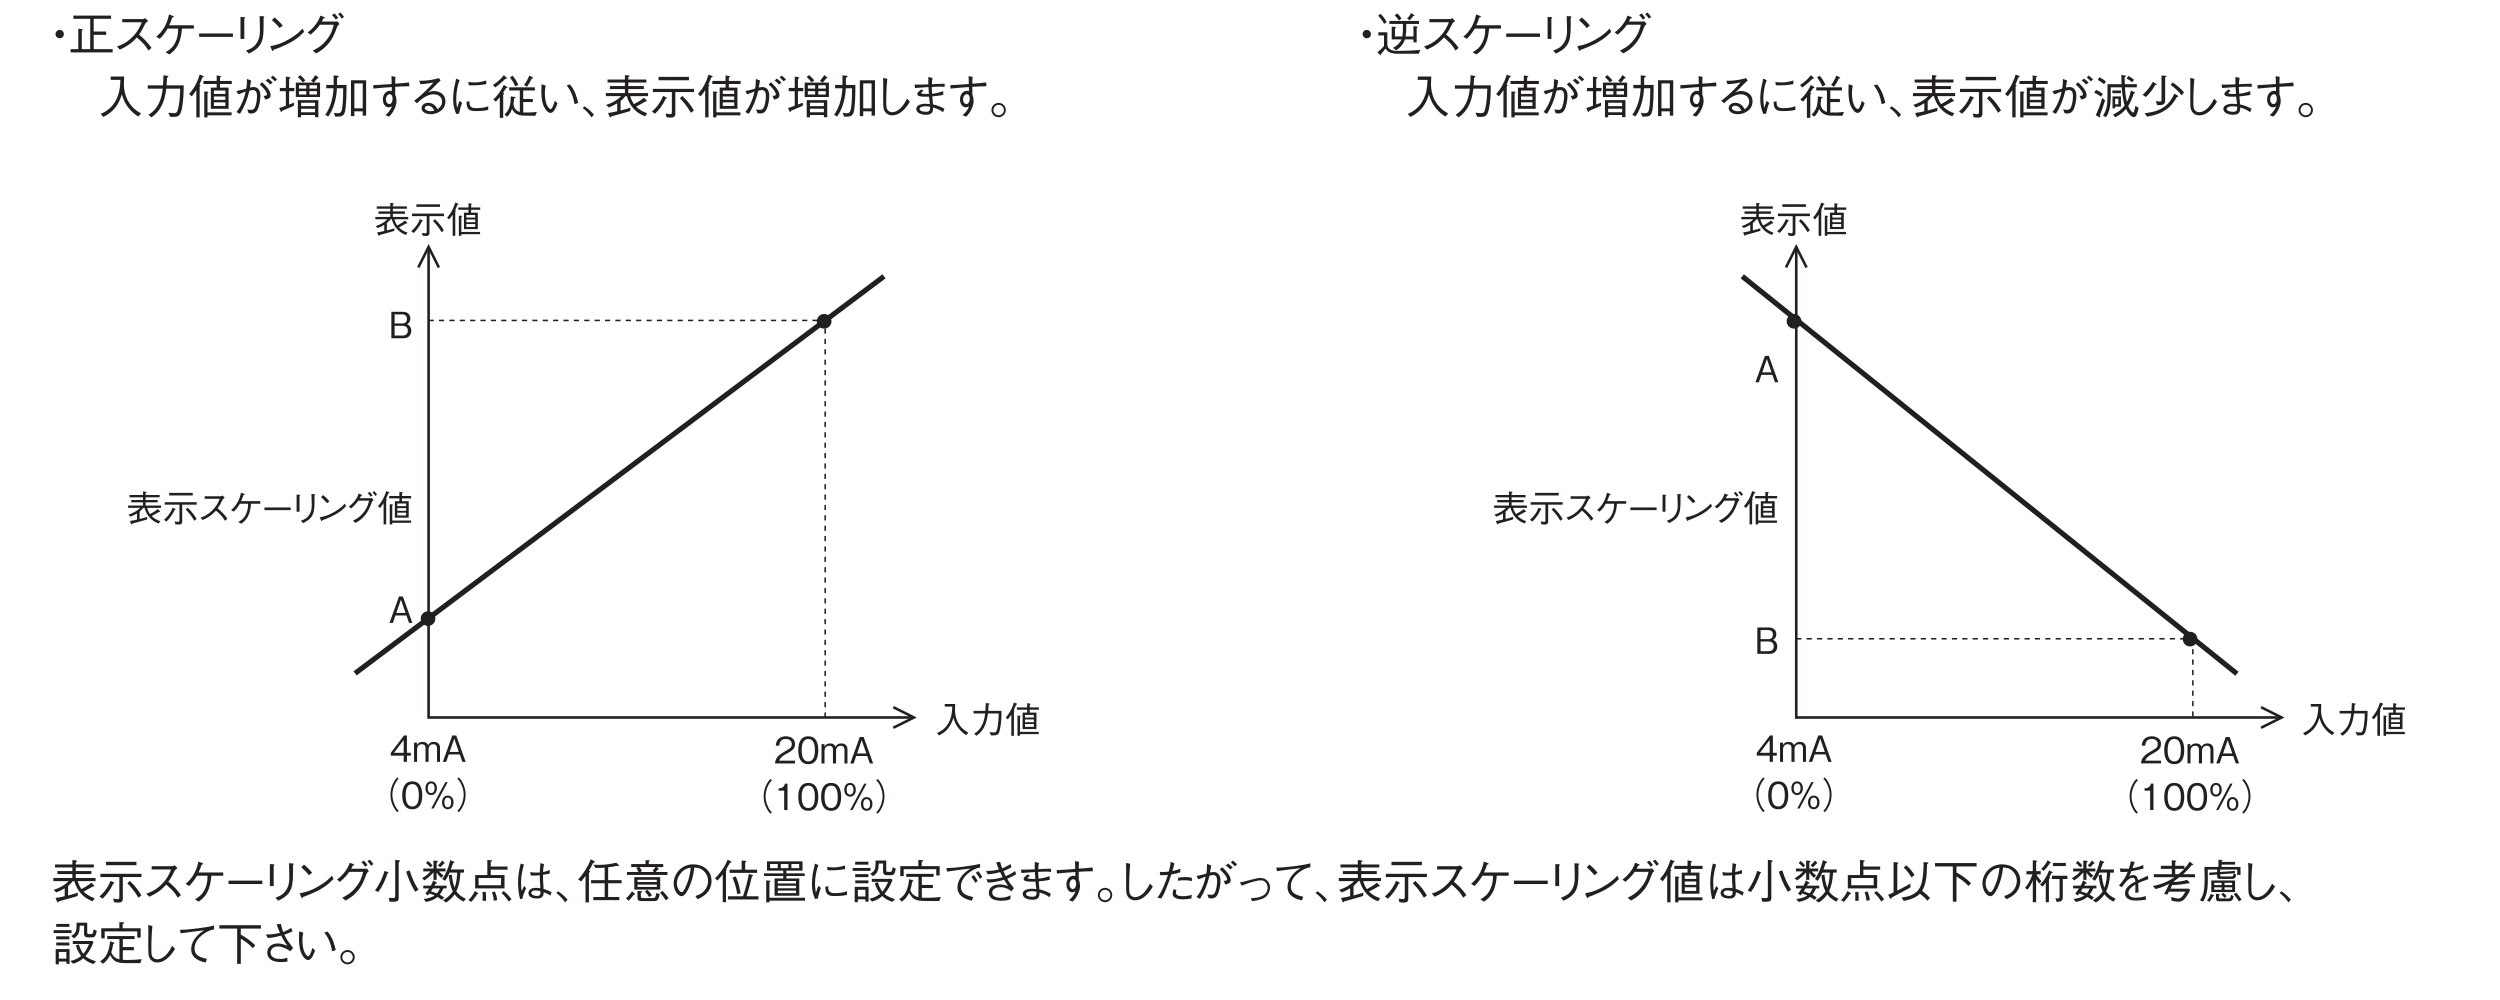 <?xml version="1.0" encoding="UTF-8"?>
<svg xmlns="http://www.w3.org/2000/svg" xmlns:xlink="http://www.w3.org/1999/xlink" width="481.89pt" height="192.76pt" viewBox="0 0 481.89 192.76" version="1.2">
<defs>
<g>
<symbol overflow="visible" id="glyph0-0">
<path style="stroke:none;" d="M 0.703 0.844 L 6.281 0.844 L 6.281 -6.141 L 0.703 -6.141 Z M 3.5 -2.938 L 1.266 -5.797 L 5.719 -5.797 Z M 3.719 -2.656 L 5.938 -5.516 L 5.938 0.203 Z M 1.266 0.484 L 3.5 -2.375 L 5.719 0.484 Z M 1.047 -5.516 L 3.266 -2.656 L 1.047 0.203 Z M 1.047 -5.516 "/>
</symbol>
<symbol overflow="visible" id="glyph0-1">
<path style="stroke:none;" d="M 4.594 0 L 2.766 -5.094 L 2.016 -5.094 L 0.188 0 L 0.844 0 L 1.328 -1.438 L 3.453 -1.438 L 3.953 0 Z M 3.281 -1.922 L 1.5 -1.922 L 2.391 -4.484 Z M 3.281 -1.922 "/>
</symbol>
<symbol overflow="visible" id="glyph0-2">
<path style="stroke:none;" d="M 4.125 -1.203 L 4.125 -1.75 L 3.375 -1.75 L 3.375 -5.094 L 2.812 -5.094 L 0.266 -1.75 L 0.266 -1.203 L 2.75 -1.203 L 2.75 0 L 3.375 0 L 3.375 -1.203 Z M 2.75 -1.75 L 0.875 -1.75 L 2.75 -4.219 Z M 2.75 -1.75 "/>
</symbol>
<symbol overflow="visible" id="glyph0-3">
<path style="stroke:none;" d="M 5.344 0 L 5.344 -2.719 C 5.344 -3.25 5.062 -3.859 4.172 -3.859 C 3.5 -3.859 3.234 -3.516 3.047 -3.219 C 2.938 -3.453 2.734 -3.859 1.984 -3.859 C 1.359 -3.859 1.062 -3.562 0.906 -3.234 L 0.906 -3.719 L 0.344 -3.719 L 0.344 0 L 0.922 0 L 0.922 -2.406 C 0.922 -2.484 0.938 -3.406 1.844 -3.406 C 2.109 -3.406 2.547 -3.312 2.547 -2.688 L 2.547 0 L 3.141 0 L 3.141 -2.422 C 3.141 -2.516 3.141 -3.406 4.078 -3.406 C 4.656 -3.406 4.766 -2.953 4.766 -2.641 L 4.766 0 Z M 5.344 0 "/>
</symbol>
<symbol overflow="visible" id="glyph0-4">
<path style="stroke:none;" d="M 6.297 -6 C 6.016 -5.703 5.844 -5.516 5.641 -5.125 C 5.203 -4.359 4.984 -3.5 4.984 -2.656 C 4.984 -1.812 5.203 -0.938 5.641 -0.188 C 5.844 0.203 6.016 0.391 6.297 0.703 L 6.578 0.453 C 6.312 0.156 6.156 -0.016 5.953 -0.391 C 5.578 -1.094 5.359 -1.906 5.359 -2.656 C 5.359 -3.406 5.578 -4.219 5.953 -4.906 C 6.156 -5.281 6.312 -5.469 6.578 -5.75 Z M 6.297 -6 "/>
</symbol>
<symbol overflow="visible" id="glyph0-5">
<path style="stroke:none;" d="M 4.125 -2.547 C 4.125 -3.828 3.766 -5.234 2.203 -5.234 C 0.641 -5.234 0.266 -3.828 0.266 -2.547 C 0.266 -1.266 0.641 0.141 2.203 0.141 C 3.766 0.141 4.125 -1.266 4.125 -2.547 Z M 3.469 -2.547 C 3.469 -1.359 3.188 -0.391 2.203 -0.391 C 1.219 -0.391 0.922 -1.359 0.922 -2.547 C 0.922 -3.688 1.203 -4.719 2.203 -4.719 C 3.188 -4.719 3.469 -3.734 3.469 -2.547 Z M 3.469 -2.547 "/>
</symbol>
<symbol overflow="visible" id="glyph0-6">
<path style="stroke:none;" d="M 5.75 -1.188 C 5.75 -1.969 5.297 -2.5 4.641 -2.5 C 3.984 -2.5 3.531 -1.984 3.531 -1.188 C 3.531 -0.359 4 0.141 4.641 0.141 C 5.297 0.141 5.75 -0.375 5.75 -1.188 Z M 5.297 -1.188 C 5.297 -0.703 5.141 -0.25 4.641 -0.25 C 3.984 -0.25 3.984 -1 3.984 -1.188 C 3.984 -1.703 4.156 -2.109 4.641 -2.109 C 5.281 -2.109 5.297 -1.375 5.297 -1.188 Z M 2.547 -3.906 C 2.547 -4.734 2.078 -5.234 1.438 -5.234 C 0.797 -5.234 0.328 -4.734 0.328 -3.906 C 0.328 -3.094 0.797 -2.594 1.438 -2.594 C 2.078 -2.594 2.547 -3.094 2.547 -3.906 Z M 2.094 -3.906 C 2.094 -3.547 2 -2.984 1.438 -2.984 C 0.781 -2.984 0.781 -3.75 0.781 -3.906 C 0.781 -4.453 0.969 -4.844 1.438 -4.844 C 2.078 -4.844 2.094 -4.109 2.094 -3.906 Z M 4.625 -5.094 L 4.172 -5.094 L 1.453 0 L 1.906 0 Z M 4.625 -5.094 "/>
</symbol>
<symbol overflow="visible" id="glyph0-7">
<path style="stroke:none;" d="M 0.688 0.703 C 0.969 0.391 1.141 0.203 1.344 -0.188 C 1.781 -0.938 2 -1.812 2 -2.656 C 2 -3.5 1.781 -4.359 1.344 -5.125 C 1.141 -5.516 0.969 -5.703 0.688 -6 L 0.406 -5.75 C 0.672 -5.469 0.828 -5.281 1.031 -4.906 C 1.406 -4.219 1.625 -3.406 1.625 -2.656 C 1.625 -1.906 1.406 -1.094 1.031 -0.391 C 0.828 -0.016 0.672 0.156 0.406 0.453 Z M 0.688 0.703 "/>
</symbol>
<symbol overflow="visible" id="glyph0-8">
<path style="stroke:none;" d="M 4.047 0 L 4.047 -0.531 L 0.984 -0.531 C 1.125 -0.844 1.297 -1.281 2.578 -1.969 C 3.516 -2.469 4.047 -2.844 4.047 -3.75 C 4.047 -4.906 3 -5.234 2.266 -5.234 C 2.016 -5.234 1.281 -5.203 0.797 -4.656 C 0.391 -4.219 0.375 -3.719 0.344 -3.422 L 1.016 -3.422 C 1.031 -3.703 1.078 -4.719 2.281 -4.719 C 2.766 -4.719 3.422 -4.516 3.422 -3.719 C 3.422 -3.078 3.078 -2.891 2.312 -2.453 C 1.031 -1.719 0.281 -1.219 0.188 0 Z M 4.047 0 "/>
</symbol>
<symbol overflow="visible" id="glyph0-9">
<path style="stroke:none;" d="M 2.594 0 L 2.594 -5.094 L 2.109 -5.094 C 1.906 -4.25 1.328 -4.219 0.875 -4.188 L 0.875 -3.734 L 1.953 -3.734 L 1.953 0 Z M 2.594 0 "/>
</symbol>
<symbol overflow="visible" id="glyph0-10">
<path style="stroke:none;" d="M 4.391 -1.422 C 4.391 -1.688 4.328 -1.984 4.156 -2.234 C 3.953 -2.531 3.75 -2.625 3.562 -2.703 C 3.781 -2.828 4.203 -3.078 4.203 -3.797 C 4.203 -4.453 3.781 -5.094 2.781 -5.094 L 0.547 -5.094 L 0.547 0 L 2.922 0 C 3.969 0 4.391 -0.75 4.391 -1.422 Z M 3.547 -3.719 C 3.547 -3.156 3.219 -2.844 2.641 -2.844 L 1.172 -2.844 L 1.172 -4.594 L 2.641 -4.594 C 3.203 -4.594 3.547 -4.312 3.547 -3.719 Z M 3.719 -1.453 C 3.719 -0.781 3.25 -0.516 2.703 -0.516 L 1.172 -0.516 L 1.172 -2.391 L 2.703 -2.391 C 3.297 -2.391 3.719 -2.109 3.719 -1.453 Z M 3.719 -1.453 "/>
</symbol>
<symbol overflow="visible" id="glyph0-11">
<path style="stroke:none;" d="M 2.047 -0.422 C 1.703 -0.328 1.391 -0.25 0.672 -0.141 L 0.891 0.391 C 0.922 0.453 0.953 0.516 1.031 0.516 C 1.109 0.516 1.125 0.453 1.188 0.344 C 2.109 0.094 3.078 -0.156 3.984 -0.438 L 4.016 -0.938 C 3.625 -0.812 3.266 -0.703 2.547 -0.531 L 2.547 -1.922 C 2.844 -2.203 3.031 -2.391 3.281 -2.672 L 3.5 -2.672 C 3.875 -1.203 4.906 -0.094 6.234 0.344 L 6.531 -0.109 C 5.969 -0.281 5.359 -0.609 4.875 -1.094 C 5.047 -1.188 5.234 -1.281 5.625 -1.516 C 5.844 -1.625 6.109 -1.766 6.281 -1.891 C 6.359 -1.875 6.391 -1.859 6.406 -1.859 C 6.453 -1.859 6.484 -1.875 6.484 -1.938 C 6.484 -1.969 6.469 -2 6.438 -2.047 L 6.062 -2.438 C 5.547 -2.031 5.078 -1.75 4.547 -1.469 C 4.391 -1.703 4.125 -2.141 4 -2.672 L 6.672 -2.672 L 6.672 -3.125 L 3.703 -3.125 L 3.703 -3.734 L 6.031 -3.734 L 6.031 -4.188 L 3.703 -4.188 L 3.703 -4.703 L 6.406 -4.703 L 6.406 -5.156 L 3.703 -5.156 L 3.703 -5.516 C 3.781 -5.547 3.891 -5.609 3.891 -5.672 C 3.891 -5.734 3.781 -5.766 3.703 -5.781 L 3.203 -5.828 L 3.203 -5.156 L 0.594 -5.156 L 0.594 -4.703 L 3.203 -4.703 L 3.203 -4.188 L 0.938 -4.188 L 0.938 -3.734 L 3.203 -3.734 L 3.203 -3.125 L 0.328 -3.125 L 0.328 -2.672 L 2.641 -2.672 C 2.062 -2.094 1.406 -1.688 0.391 -1.359 L 0.781 -0.984 C 1.25 -1.156 1.578 -1.312 2.047 -1.594 Z M 2.047 -0.422 "/>
</symbol>
<symbol overflow="visible" id="glyph0-12">
<path style="stroke:none;" d="M 5.797 -5.062 L 5.797 -5.562 L 1.25 -5.562 L 1.25 -5.062 Z M 3.766 -3.281 L 6.562 -3.281 L 6.562 -3.766 L 0.391 -3.766 L 0.391 -3.281 L 3.234 -3.281 L 3.234 -0.25 C 3.234 -0.094 3.172 0.031 2.984 0.031 C 2.906 0.031 2.734 0 2.328 -0.062 L 2.438 0.484 C 2.562 0.516 2.875 0.547 3.094 0.547 C 3.234 0.547 3.766 0.547 3.766 0.016 Z M 4.438 -2.344 C 4.875 -1.906 5.406 -1.359 6.109 -0.188 L 6.547 -0.531 C 6.172 -1.188 5.609 -1.969 4.812 -2.703 Z M 0.719 -0.031 C 1.297 -0.547 1.984 -1.5 2.312 -2.266 C 2.391 -2.297 2.484 -2.328 2.484 -2.406 C 2.484 -2.438 2.453 -2.469 2.422 -2.484 L 1.922 -2.703 C 1.594 -1.844 1.031 -1.016 0.25 -0.375 Z M 0.719 -0.031 "/>
</symbol>
<symbol overflow="visible" id="glyph0-13">
<path style="stroke:none;" d="M 6.562 -4.5 L 6.562 -4.953 L 4.797 -4.953 L 4.797 -5.469 C 4.906 -5.516 4.984 -5.547 4.984 -5.594 C 4.984 -5.656 4.938 -5.672 4.781 -5.688 L 4.297 -5.781 L 4.297 -4.953 L 2.328 -4.953 L 2.328 -4.5 L 4.297 -4.5 L 4.297 -3.953 L 3.422 -3.953 L 3.422 -0.781 L 6.094 -0.781 L 6.094 -3.953 L 4.797 -3.953 L 4.797 -4.5 Z M 5.594 -2.109 L 3.891 -2.109 L 3.891 -2.625 L 5.594 -2.625 Z M 5.594 -3 L 3.891 -3 L 3.891 -3.5 L 5.594 -3.5 Z M 5.594 -1.203 L 3.891 -1.203 L 3.891 -1.75 L 5.594 -1.75 Z M 6.531 0.203 L 6.531 -0.234 L 2.922 -0.234 L 2.922 -3.109 C 3.016 -3.188 3.062 -3.219 3.062 -3.266 C 3.062 -3.297 3.016 -3.328 2.938 -3.344 L 2.438 -3.375 L 2.438 0.516 L 2.922 0.516 L 2.922 0.203 Z M 2.375 -5.594 C 2.375 -5.641 2.328 -5.672 2.297 -5.688 L 1.766 -5.906 C 1.328 -4.609 0.953 -3.906 0.172 -2.984 L 0.562 -2.641 C 0.875 -3 1.125 -3.375 1.25 -3.578 L 1.25 0.516 L 1.75 0.516 L 1.75 -4.141 C 1.859 -4.25 1.875 -4.266 1.875 -4.297 C 1.875 -4.359 1.797 -4.375 1.719 -4.406 C 1.875 -4.734 2.031 -5.109 2.172 -5.469 C 2.203 -5.484 2.375 -5.516 2.375 -5.594 Z M 2.375 -5.594 "/>
</symbol>
<symbol overflow="visible" id="glyph0-14">
<path style="stroke:none;" d="M 6.5 -0.094 C 6 -0.359 5.078 -0.891 4.438 -2.172 C 4.109 -2.828 3.922 -3.688 3.922 -4.422 C 3.922 -4.531 3.953 -5.031 3.953 -5.156 C 3.953 -5.406 3.969 -5.484 3.969 -5.609 L 1.953 -5.609 L 1.953 -5.109 L 3.406 -5.109 C 3.359 -4.062 3.281 -2.984 2.641 -1.891 C 1.922 -0.656 0.922 -0.219 0.453 -0.016 L 0.844 0.453 C 2.562 -0.391 3.203 -1.625 3.625 -2.953 C 3.844 -2.203 4.016 -1.703 4.562 -1 C 5.172 -0.188 5.75 0.172 6.094 0.391 Z M 6.5 -0.094 "/>
</symbol>
<symbol overflow="visible" id="glyph0-15">
<path style="stroke:none;" d="M 1.297 0.516 C 2.766 -0.5 3.297 -1.984 3.5 -3.781 L 5.594 -3.781 C 5.578 -2.969 5.531 -2.172 5.406 -1.375 C 5.219 -0.281 5.094 -0.125 4.688 -0.125 C 4.406 -0.125 4.047 -0.172 3.812 -0.203 L 4.094 0.438 L 4.547 0.438 C 5.234 0.438 5.562 0.359 5.797 -0.578 C 6.109 -1.906 6.125 -3.422 6.125 -4.281 L 3.562 -4.281 C 3.594 -4.75 3.594 -4.797 3.625 -5.438 C 3.766 -5.531 3.828 -5.562 3.828 -5.625 C 3.828 -5.688 3.703 -5.703 3.672 -5.719 L 3.094 -5.797 C 3.062 -4.828 3.031 -4.5 3.016 -4.281 L 0.734 -4.281 L 0.734 -3.781 L 2.969 -3.781 C 2.703 -1.047 1.375 -0.219 0.859 0.109 Z M 1.297 0.516 "/>
</symbol>
<symbol overflow="visible" id="glyph0-16">
<path style="stroke:none;" d="M 5.094 -5.062 C 5.016 -5 4.875 -4.906 4.766 -4.906 L 1.656 -4.906 L 1.656 -4.422 L 4.562 -4.422 C 4.312 -3.812 4.016 -3.047 3.094 -2.156 C 2.172 -1.25 1.453 -1 0.859 -0.797 L 1.266 -0.328 C 2.219 -0.75 2.953 -1.172 3.828 -2.141 C 4.016 -2 4.281 -1.781 4.672 -1.375 C 5.172 -0.844 5.375 -0.516 5.562 -0.188 L 6.047 -0.578 C 5.469 -1.422 4.797 -2.047 4.156 -2.578 C 4.531 -3.094 4.719 -3.422 5.125 -4.281 C 5.203 -4.391 5.219 -4.406 5.531 -4.609 Z M 5.094 -5.062 "/>
</symbol>
<symbol overflow="visible" id="glyph0-17">
<path style="stroke:none;" d="M 2.656 -3.969 C 2.844 -4.375 2.969 -4.703 3.109 -5.141 C 3.328 -5.188 3.359 -5.203 3.359 -5.266 C 3.359 -5.328 3.25 -5.359 3.188 -5.391 L 2.641 -5.594 C 2.531 -5.141 2.406 -4.609 2.078 -3.953 C 1.625 -3.062 1.156 -2.641 0.719 -2.25 L 1.234 -1.938 C 1.484 -2.188 1.906 -2.578 2.422 -3.469 L 4 -3.469 C 4 -2.969 3.984 -2.328 3.641 -1.562 C 3.234 -0.609 2.688 -0.281 2.109 0.062 L 2.672 0.391 C 3.078 0.109 3.562 -0.234 3.969 -1.031 C 4.422 -1.891 4.484 -2.656 4.562 -3.469 L 6.344 -3.469 L 6.344 -3.969 Z M 2.656 -3.969 "/>
</symbol>
<symbol overflow="visible" id="glyph0-18">
<path style="stroke:none;" d="M 6.016 -2.234 L 6.016 -2.75 L 0.969 -2.75 L 0.969 -2.234 Z M 6.016 -2.234 "/>
</symbol>
<symbol overflow="visible" id="glyph0-19">
<path style="stroke:none;" d="M 1.812 -5.234 L 1.812 -1.922 L 2.375 -1.922 L 2.375 -4.969 C 2.5 -5.062 2.5 -5.078 2.5 -5.109 C 2.5 -5.156 2.422 -5.188 2.375 -5.188 Z M 3.062 0.266 C 3.719 -0.062 4.641 -0.531 5 -1.562 C 5.281 -2.375 5.281 -3.047 5.266 -5.047 C 5.375 -5.188 5.391 -5.203 5.391 -5.234 C 5.391 -5.297 5.266 -5.312 5.234 -5.312 L 4.672 -5.344 C 4.688 -4.797 4.688 -4.75 4.703 -4.547 C 4.703 -4.344 4.734 -3.422 4.734 -3.203 C 4.734 -2.109 4.438 -1.5 4.031 -1.031 C 3.75 -0.703 3.438 -0.484 2.641 -0.188 Z M 3.062 0.266 "/>
</symbol>
<symbol overflow="visible" id="glyph0-20">
<path style="stroke:none;" d="M 3.109 -3.922 C 2.703 -4.438 2.109 -4.969 1.891 -5.141 L 1.484 -4.75 C 1.906 -4.375 2.297 -4 2.641 -3.562 Z M 6.078 -3.5 C 5.672 -3.062 5.188 -2.531 3.969 -1.844 C 2.688 -1.109 1.922 -0.984 1.234 -0.859 L 1.469 -0.281 C 1.516 -0.188 1.547 -0.109 1.609 -0.109 C 1.641 -0.109 1.719 -0.266 1.734 -0.281 C 4.672 -1.344 5.531 -2.203 6.312 -2.984 Z M 6.078 -3.5 "/>
</symbol>
<symbol overflow="visible" id="glyph0-21">
<path style="stroke:none;" d="M 3.219 -4.531 C 3.297 -4.672 3.344 -4.75 3.453 -5 C 3.578 -5.016 3.688 -5.031 3.688 -5.094 C 3.688 -5.125 3.641 -5.188 3.547 -5.219 L 3 -5.422 C 2.906 -5.141 2.781 -4.766 2.375 -4.188 C 1.891 -3.531 1.469 -3.203 1.094 -2.906 L 1.547 -2.562 C 2.312 -3.234 2.625 -3.625 2.922 -4.062 L 5 -4.062 C 4.859 -3.453 4.672 -2.703 3.953 -1.797 C 3.203 -0.844 2.484 -0.484 1.875 -0.188 L 2.375 0.234 C 2.984 -0.109 3.328 -0.328 3.797 -0.781 C 4.594 -1.578 4.969 -2.234 5.531 -3.75 C 5.578 -3.859 5.625 -3.984 5.875 -4.156 L 5.562 -4.562 C 5.422 -4.531 5.391 -4.531 5.297 -4.531 Z M 4.75 -5.484 C 5.031 -5.266 5.219 -4.953 5.312 -4.812 L 5.672 -5.094 C 5.5 -5.344 5.281 -5.578 5.109 -5.766 Z M 5.656 -5.641 C 5.906 -5.422 6.094 -5.172 6.203 -4.969 L 6.547 -5.234 C 6.438 -5.406 6.203 -5.703 5.984 -5.906 Z M 5.656 -5.641 "/>
</symbol>
<symbol overflow="visible" id="glyph1-0">
<path style="stroke:none;" d="M 0.891 1.078 L 8.078 1.078 L 8.078 -7.906 L 0.891 -7.906 Z M 4.484 -3.781 L 1.641 -7.453 L 7.344 -7.453 Z M 4.781 -3.406 L 7.641 -7.094 L 7.641 0.266 Z M 1.641 0.625 L 4.484 -3.047 L 7.344 0.625 Z M 1.344 -7.094 L 4.203 -3.406 L 1.344 0.266 Z M 1.344 -7.094 "/>
</symbol>
<symbol overflow="visible" id="glyph1-1">
<path style="stroke:none;" d="M 4.484 -4.219 C 4.047 -4.219 3.688 -3.859 3.688 -3.406 C 3.688 -2.969 4.047 -2.609 4.484 -2.609 C 4.938 -2.609 5.297 -2.969 5.297 -3.406 C 5.297 -3.875 4.922 -4.219 4.484 -4.219 Z M 4.484 -4.219 "/>
</symbol>
<symbol overflow="visible" id="glyph1-2">
<path style="stroke:none;" d="M 1.922 -0.516 L 0.438 -0.516 L 0.438 0.109 L 8.547 0.109 L 8.547 -0.516 L 4.891 -0.516 L 4.891 -3.266 L 7.297 -3.266 L 7.297 -3.906 L 4.891 -3.906 L 4.891 -6.359 L 8.234 -6.359 L 8.234 -6.984 L 0.969 -6.984 L 0.969 -6.359 L 4.219 -6.359 L 4.219 -0.516 L 2.594 -0.516 L 2.594 -4.094 C 2.734 -4.172 2.781 -4.203 2.781 -4.266 C 2.781 -4.344 2.672 -4.359 2.547 -4.375 L 1.922 -4.453 Z M 1.922 -0.516 "/>
</symbol>
<symbol overflow="visible" id="glyph1-3">
<path style="stroke:none;" d="M 6.547 -6.5 C 6.453 -6.438 6.281 -6.312 6.125 -6.312 L 2.125 -6.312 L 2.125 -5.688 L 5.875 -5.688 C 5.547 -4.891 5.172 -3.922 3.984 -2.766 C 2.797 -1.609 1.875 -1.297 1.094 -1.031 L 1.641 -0.422 C 2.859 -0.969 3.797 -1.5 4.922 -2.766 C 5.156 -2.562 5.5 -2.297 6.016 -1.766 C 6.656 -1.094 6.906 -0.672 7.156 -0.234 L 7.766 -0.75 C 7.031 -1.828 6.172 -2.625 5.344 -3.328 C 5.828 -3.984 6.062 -4.406 6.594 -5.5 C 6.703 -5.641 6.719 -5.656 7.109 -5.922 Z M 6.547 -6.5 "/>
</symbol>
<symbol overflow="visible" id="glyph1-4">
<path style="stroke:none;" d="M 3.406 -5.109 C 3.672 -5.641 3.828 -6.047 4 -6.609 C 4.281 -6.672 4.312 -6.688 4.312 -6.781 C 4.312 -6.844 4.188 -6.906 4.109 -6.922 L 3.391 -7.203 C 3.25 -6.625 3.094 -5.922 2.672 -5.094 C 2.094 -3.938 1.484 -3.406 0.922 -2.906 L 1.594 -2.5 C 1.906 -2.812 2.438 -3.328 3.109 -4.469 L 5.141 -4.469 C 5.141 -3.828 5.125 -2.984 4.688 -2.016 C 4.156 -0.781 3.453 -0.375 2.719 0.078 L 3.438 0.516 C 3.969 0.141 4.594 -0.312 5.109 -1.328 C 5.672 -2.438 5.781 -3.422 5.875 -4.469 L 8.172 -4.469 L 8.172 -5.109 Z M 3.406 -5.109 "/>
</symbol>
<symbol overflow="visible" id="glyph1-5">
<path style="stroke:none;" d="M 7.75 -2.875 L 7.75 -3.531 L 1.234 -3.531 L 1.234 -2.875 Z M 7.75 -2.875 "/>
</symbol>
<symbol overflow="visible" id="glyph1-6">
<path style="stroke:none;" d="M 2.328 -6.734 L 2.328 -2.484 L 3.062 -2.484 L 3.062 -6.391 C 3.219 -6.516 3.219 -6.531 3.219 -6.578 C 3.219 -6.641 3.125 -6.672 3.047 -6.672 Z M 3.938 0.344 C 4.781 -0.078 5.969 -0.688 6.438 -2 C 6.797 -3.047 6.797 -3.922 6.781 -6.5 C 6.906 -6.672 6.922 -6.688 6.922 -6.734 C 6.922 -6.812 6.781 -6.828 6.734 -6.844 L 6.016 -6.875 C 6.031 -6.156 6.031 -6.125 6.047 -5.844 C 6.062 -5.594 6.078 -4.391 6.078 -4.125 C 6.078 -2.719 5.703 -1.938 5.188 -1.328 C 4.828 -0.891 4.422 -0.625 3.391 -0.234 Z M 3.938 0.344 "/>
</symbol>
<symbol overflow="visible" id="glyph1-7">
<path style="stroke:none;" d="M 4 -5.047 C 3.484 -5.719 2.719 -6.391 2.438 -6.625 L 1.906 -6.109 C 2.438 -5.641 2.953 -5.141 3.391 -4.578 Z M 7.812 -4.484 C 7.297 -3.938 6.672 -3.25 5.109 -2.375 C 3.453 -1.422 2.484 -1.25 1.594 -1.094 L 1.891 -0.359 C 1.953 -0.25 2 -0.141 2.062 -0.141 C 2.125 -0.141 2.219 -0.344 2.234 -0.375 C 6.016 -1.734 7.109 -2.828 8.125 -3.844 Z M 7.812 -4.484 "/>
</symbol>
<symbol overflow="visible" id="glyph1-8">
<path style="stroke:none;" d="M 4.141 -5.828 C 4.234 -6 4.297 -6.109 4.453 -6.438 C 4.609 -6.453 4.734 -6.484 4.734 -6.547 C 4.734 -6.594 4.688 -6.672 4.562 -6.719 L 3.859 -6.969 C 3.734 -6.609 3.578 -6.141 3.047 -5.391 C 2.438 -4.531 1.891 -4.109 1.406 -3.734 L 1.984 -3.297 C 2.969 -4.156 3.375 -4.656 3.766 -5.219 L 6.438 -5.219 C 6.25 -4.438 6.016 -3.484 5.078 -2.312 C 4.125 -1.078 3.188 -0.625 2.406 -0.234 L 3.062 0.312 C 3.844 -0.141 4.281 -0.406 4.875 -1 C 5.906 -2.016 6.391 -2.859 7.109 -4.812 C 7.172 -4.969 7.234 -5.125 7.562 -5.359 L 7.156 -5.859 C 6.984 -5.828 6.938 -5.828 6.812 -5.828 Z M 6.109 -7.062 C 6.469 -6.766 6.719 -6.375 6.828 -6.203 L 7.297 -6.547 C 7.078 -6.859 6.797 -7.172 6.578 -7.406 Z M 7.281 -7.25 C 7.594 -6.969 7.828 -6.641 7.984 -6.391 L 8.422 -6.734 C 8.281 -6.938 7.984 -7.328 7.703 -7.594 Z M 7.281 -7.25 "/>
</symbol>
<symbol overflow="visible" id="glyph1-9">
<path style="stroke:none;" d=""/>
</symbol>
<symbol overflow="visible" id="glyph1-10">
<path style="stroke:none;" d="M 8.359 -0.109 C 7.719 -0.469 6.531 -1.141 5.703 -2.781 C 5.281 -3.641 5.047 -4.734 5.047 -5.688 C 5.047 -5.828 5.078 -6.484 5.078 -6.625 C 5.094 -6.938 5.109 -7.047 5.109 -7.219 L 2.5 -7.219 L 2.5 -6.578 L 4.375 -6.578 C 4.328 -5.234 4.219 -3.844 3.391 -2.438 C 2.484 -0.859 1.188 -0.281 0.578 -0.016 L 1.078 0.578 C 3.312 -0.516 4.125 -2.094 4.656 -3.797 C 4.953 -2.844 5.172 -2.188 5.859 -1.281 C 6.656 -0.25 7.391 0.219 7.828 0.5 Z M 8.359 -0.109 "/>
</symbol>
<symbol overflow="visible" id="glyph1-11">
<path style="stroke:none;" d="M 1.656 0.656 C 3.547 -0.641 4.234 -2.547 4.516 -4.875 L 7.203 -4.875 C 7.172 -3.812 7.125 -2.797 6.953 -1.766 C 6.719 -0.375 6.547 -0.156 6.031 -0.156 C 5.672 -0.156 5.203 -0.219 4.906 -0.25 L 5.281 0.562 L 5.859 0.562 C 6.734 0.562 7.156 0.453 7.453 -0.734 C 7.859 -2.438 7.875 -4.406 7.875 -5.516 L 4.578 -5.516 C 4.625 -6.125 4.625 -6.172 4.656 -6.984 C 4.844 -7.109 4.922 -7.156 4.922 -7.234 C 4.922 -7.312 4.766 -7.344 4.719 -7.344 L 3.984 -7.469 C 3.938 -6.219 3.906 -5.797 3.875 -5.516 L 0.953 -5.516 L 0.953 -4.875 L 3.828 -4.875 C 3.484 -1.359 1.766 -0.281 1.094 0.141 Z M 1.656 0.656 "/>
</symbol>
<symbol overflow="visible" id="glyph1-12">
<path style="stroke:none;" d="M 8.438 -5.781 L 8.438 -6.375 L 6.172 -6.375 L 6.172 -7.031 C 6.312 -7.094 6.406 -7.141 6.406 -7.203 C 6.406 -7.266 6.344 -7.281 6.156 -7.328 L 5.531 -7.438 L 5.531 -6.375 L 2.984 -6.375 L 2.984 -5.781 L 5.531 -5.781 L 5.531 -5.078 L 4.406 -5.078 L 4.406 -1 L 7.828 -1 L 7.828 -5.078 L 6.172 -5.078 L 6.172 -5.781 Z M 7.203 -2.719 L 5 -2.719 L 5 -3.375 L 7.203 -3.375 Z M 7.203 -3.859 L 5 -3.859 L 5 -4.516 L 7.203 -4.516 Z M 7.203 -1.547 L 5 -1.547 L 5 -2.25 L 7.203 -2.25 Z M 8.406 0.266 L 8.406 -0.312 L 3.766 -0.312 L 3.766 -4 C 3.875 -4.094 3.938 -4.125 3.938 -4.203 C 3.938 -4.234 3.875 -4.281 3.781 -4.297 L 3.141 -4.344 L 3.141 0.656 L 3.766 0.656 L 3.766 0.266 Z M 3.047 -7.203 C 3.047 -7.25 3 -7.281 2.953 -7.312 L 2.266 -7.594 C 1.719 -5.922 1.219 -5.016 0.219 -3.844 L 0.734 -3.391 C 1.125 -3.859 1.453 -4.344 1.609 -4.609 L 1.609 0.656 L 2.25 0.656 L 2.25 -5.312 C 2.406 -5.469 2.406 -5.484 2.406 -5.531 C 2.406 -5.609 2.312 -5.641 2.203 -5.656 C 2.406 -6.078 2.609 -6.578 2.781 -7.047 C 2.828 -7.047 3.047 -7.094 3.047 -7.203 Z M 3.047 -7.203 "/>
</symbol>
<symbol overflow="visible" id="glyph1-13">
<path style="stroke:none;" d="M 1.359 -3.797 C 1.531 -3.828 1.625 -3.859 1.953 -3.984 C 2.078 -4.047 2.672 -4.281 2.797 -4.328 C 2.719 -3.906 2.609 -3.328 2.188 -2.328 C 1.719 -1.234 1.375 -0.797 1.031 -0.375 L 1.703 -0.016 C 2.625 -1.469 3.141 -2.844 3.531 -4.484 C 3.688 -4.531 4.016 -4.609 4.25 -4.609 C 4.953 -4.609 5 -3.875 5 -3.375 C 5 -2.438 4.734 -1.609 4.656 -1.406 C 4.422 -0.797 4.078 -0.797 3.859 -0.797 C 3.672 -0.797 3.484 -0.812 3.109 -0.859 L 3.391 -0.141 C 3.672 -0.109 3.781 -0.094 3.875 -0.094 C 4.203 -0.094 4.734 -0.156 5.078 -0.797 C 5.484 -1.531 5.656 -2.766 5.656 -3.516 C 5.656 -4.875 4.891 -5.188 4.375 -5.188 C 4.109 -5.188 3.828 -5.141 3.625 -5.109 C 3.75 -5.797 3.797 -6.078 3.875 -6.453 L 3.062 -6.75 C 3.062 -5.672 3.016 -5.328 2.922 -4.891 C 2.469 -4.75 1.953 -4.594 1.047 -4.422 Z M 8.016 -6.062 C 7.703 -6.375 7.422 -6.609 7.109 -6.828 L 6.688 -6.453 C 6.984 -6.25 7.297 -5.922 7.531 -5.688 Z M 5.531 -5.688 C 6.062 -5.188 6.438 -4.812 6.703 -4.359 C 6.859 -4.094 6.922 -3.922 6.922 -3.781 C 6.922 -3.484 6.516 -3.5 6.266 -3.5 L 6.594 -2.781 C 7.094 -2.891 7.625 -3 7.625 -3.641 C 7.625 -4.594 6.453 -5.672 5.969 -6.125 Z M 7.656 -7.047 C 7.891 -6.844 8.188 -6.562 8.438 -6.281 L 8.875 -6.672 C 8.578 -6.969 8.25 -7.234 8.016 -7.406 Z M 7.656 -7.047 "/>
</symbol>
<symbol overflow="visible" id="glyph1-14">
<path style="stroke:none;" d="M 8.281 -3.266 L 8.281 -6.047 L 7.078 -6.047 C 7.328 -6.312 7.516 -6.531 7.766 -6.875 C 7.938 -6.859 8 -6.859 8 -6.953 C 8 -7 7.938 -7.062 7.922 -7.078 L 7.391 -7.5 C 7.078 -6.984 6.797 -6.672 6.547 -6.391 L 7.047 -6.047 L 3.609 -6.047 L 3.609 -3.266 Z M 7.672 -4.891 L 6.234 -4.891 L 6.234 -5.531 L 7.672 -5.531 Z M 7.672 -3.75 L 6.234 -3.75 L 6.234 -4.406 L 7.672 -4.406 Z M 5.625 -4.891 L 4.219 -4.891 L 4.219 -5.531 L 5.625 -5.531 Z M 5.625 -3.75 L 4.219 -3.75 L 4.219 -4.406 L 5.625 -4.406 Z M 7.953 0.625 L 7.953 -2.672 L 4 -2.672 L 4 0.641 L 4.625 0.641 L 4.625 0.203 L 7.312 0.203 L 7.312 0.625 Z M 7.312 -1.516 L 4.625 -1.516 L 4.625 -2.172 L 7.312 -2.172 Z M 7.312 -0.328 L 4.625 -0.328 L 4.625 -1.016 L 7.312 -1.016 Z M 5.453 -6.469 C 5.297 -6.672 5.062 -6.969 4.469 -7.5 L 4 -7.109 C 4.406 -6.75 4.656 -6.469 4.938 -6.094 Z M 3.328 -4.391 L 3.328 -5.016 L 2.312 -5.016 L 2.312 -6.766 C 2.469 -6.844 2.547 -6.906 2.547 -6.969 C 2.547 -7 2.531 -7.094 2.359 -7.109 L 1.688 -7.203 L 1.688 -5.016 L 0.531 -5.016 L 0.531 -4.391 L 1.688 -4.391 L 1.688 -1.578 C 1.328 -1.453 0.953 -1.312 0.391 -1.156 L 0.703 -0.469 C 0.734 -0.422 0.766 -0.375 0.828 -0.375 C 0.891 -0.375 0.922 -0.438 0.984 -0.625 C 1.297 -0.75 2.891 -1.422 3.25 -1.578 L 3.25 -2.188 C 3.094 -2.109 2.625 -1.953 2.312 -1.828 L 2.312 -4.391 Z M 3.328 -4.391 "/>
</symbol>
<symbol overflow="visible" id="glyph1-15">
<path style="stroke:none;" d="M 8.172 0.328 L 8.172 -6.5 L 5.25 -6.5 L 5.25 0.422 L 5.906 0.422 L 5.906 -0.516 L 7.516 -0.516 L 7.516 0.328 Z M 4.391 -5.594 L 2.562 -5.594 C 2.562 -6.172 2.562 -6.359 2.562 -6.953 C 2.781 -7.078 2.891 -7.156 2.891 -7.25 C 2.891 -7.328 2.781 -7.344 2.734 -7.359 L 1.906 -7.438 C 1.906 -6.797 1.906 -6.125 1.906 -5.594 L 0.484 -5.594 L 0.484 -4.953 L 1.891 -4.953 C 1.812 -2.828 1.125 -0.969 0.297 0.141 L 0.859 0.5 C 1.953 -0.922 2.484 -3.203 2.547 -4.953 L 3.75 -4.953 C 3.75 -3.938 3.734 -2.703 3.609 -1.547 C 3.484 -0.484 3.344 -0.141 2.734 -0.141 C 2.5 -0.141 2.375 -0.156 1.969 -0.234 L 2.203 0.516 C 3.25 0.516 3.75 0.516 4.031 -0.234 C 4.391 -1.266 4.391 -4.234 4.391 -5.594 Z M 7.516 -1.094 L 5.906 -1.094 L 5.906 -5.891 L 7.516 -5.891 Z M 7.516 -1.094 "/>
</symbol>
<symbol overflow="visible" id="glyph1-16">
<path style="stroke:none;" d="M 4.609 -7.297 C 4.656 -6.938 4.656 -6.625 4.656 -5.781 C 3.672 -5.719 2.078 -5.594 1.094 -5.547 L 1.141 -4.891 C 2.234 -5.016 3.719 -5.125 4.688 -5.188 L 4.688 -4.391 C 4.578 -4.422 4.469 -4.469 4.281 -4.469 C 3.734 -4.469 2.969 -3.953 2.969 -2.797 C 2.969 -1.828 3.516 -1.281 4.078 -1.281 C 4.094 -1.281 4.422 -1.281 4.719 -1.469 C 4.344 -0.516 3.75 -0.016 3.453 0.219 L 4.156 0.516 C 4.438 0.25 4.594 0.078 4.828 -0.281 C 5.188 -0.828 5.594 -1.688 5.594 -2.5 C 5.594 -2.797 5.531 -3.391 5.344 -3.734 C 5.344 -3.953 5.328 -5 5.344 -5.234 C 5.906 -5.281 6.844 -5.328 8.078 -5.344 L 8 -6.078 C 7.25 -5.969 6.312 -5.906 5.344 -5.844 C 5.344 -6.484 5.359 -6.797 5.406 -7.156 Z M 4.281 -3.812 C 4.766 -3.812 4.844 -3.203 4.844 -2.906 C 4.844 -2.328 4.562 -1.906 4.203 -1.906 C 3.922 -1.906 3.562 -2.172 3.562 -2.797 C 3.562 -3.422 3.938 -3.812 4.281 -3.812 Z M 4.281 -3.812 "/>
</symbol>
<symbol overflow="visible" id="glyph1-17">
<path style="stroke:none;" d="M 2.531 -5.734 C 3.609 -5.797 4.562 -5.953 5.062 -6.078 C 4.156 -5.016 2.891 -3.719 1.328 -2.531 L 1.891 -2.062 C 2.047 -2.234 3.5 -3.797 5.078 -3.797 C 6.328 -3.797 6.719 -2.984 6.719 -2.375 C 6.719 -1.562 6.094 -1.094 5.844 -0.906 C 5.672 -1.234 5.203 -2.156 4.047 -2.156 C 3.219 -2.156 2.766 -1.656 2.766 -1.125 C 2.766 -0.281 3.75 0.047 4.531 0.047 C 5.672 0.047 7.359 -0.688 7.359 -2.406 C 7.359 -4.094 5.828 -4.422 5.156 -4.422 C 4.625 -4.422 4.328 -4.281 4.031 -4.141 C 4.625 -4.672 5.094 -5.156 5.906 -5.984 C 5.969 -6.047 6.328 -6.359 6.422 -6.438 L 6.109 -6.922 C 5.406 -6.719 4.297 -6.375 2.312 -6.406 Z M 5.219 -0.625 C 4.984 -0.578 4.719 -0.531 4.469 -0.531 C 4.016 -0.531 3.375 -0.766 3.375 -1.156 C 3.375 -1.344 3.609 -1.594 3.984 -1.594 C 4.766 -1.594 5.078 -0.922 5.219 -0.625 Z M 5.219 -0.625 "/>
</symbol>
<symbol overflow="visible" id="glyph1-18">
<path style="stroke:none;" d="M 1.75 -6.812 C 1.734 -6.719 1.719 -6.672 1.656 -6.281 C 1.609 -6.078 1.594 -6 1.406 -5.156 C 1.297 -4.672 1.188 -3.609 1.188 -2.844 C 1.188 -1.641 1.406 -0.922 1.781 0 L 2.328 -0.078 C 2.594 -1.328 2.797 -1.844 2.922 -2.141 L 2.406 -2.531 C 2.125 -1.688 2.062 -1.484 1.938 -1.188 C 1.922 -1.375 1.906 -1.406 1.875 -1.688 C 1.828 -2.078 1.781 -2.469 1.781 -2.969 C 1.781 -3.562 1.844 -4.156 1.953 -4.75 C 2.109 -5.688 2.266 -6.109 2.438 -6.516 Z M 4.188 -5.547 C 4.312 -5.531 4.406 -5.516 4.641 -5.516 C 5.547 -5.516 6.203 -5.516 7.578 -5.75 L 7.562 -6.453 C 6.719 -6.172 5.844 -6.078 5.406 -6.078 C 4.719 -6.078 4.344 -6.141 4.109 -6.172 Z M 3.766 -2.359 C 3.766 -0.641 4.531 -0.562 5.672 -0.562 C 6.969 -0.562 7.469 -0.672 7.953 -0.797 L 7.953 -1.484 C 7.359 -1.297 6.781 -1.125 5.719 -1.125 C 5.062 -1.125 4.516 -1.188 4.359 -1.859 C 4.344 -1.938 4.328 -2.359 4.328 -2.453 Z M 3.766 -2.359 "/>
</symbol>
<symbol overflow="visible" id="glyph1-19">
<path style="stroke:none;" d="M 0.891 -2.375 C 1.219 -2.734 1.484 -3.047 1.641 -3.234 L 1.641 0.75 L 2.297 0.75 L 2.297 -3.75 C 2.328 -3.766 2.484 -3.844 2.484 -3.922 C 2.484 -3.984 2.422 -4.016 2.266 -4.094 C 2.469 -4.391 2.562 -4.531 2.844 -4.984 C 2.984 -4.984 3.125 -5 3.125 -5.094 C 3.125 -5.125 3.094 -5.172 3.016 -5.219 L 2.406 -5.609 C 1.656 -3.984 0.688 -3.047 0.375 -2.781 Z M 3.062 0.531 C 3.484 0.109 3.766 -0.312 4 -0.953 C 4.281 -0.375 4.656 -0.047 5.297 0.172 C 5.844 0.344 6.219 0.344 8.484 0.344 L 8.781 -0.391 C 7.953 -0.297 7.234 -0.266 6.156 -0.281 L 6.156 -2.297 L 8 -2.297 L 8 -2.906 L 6.156 -2.906 L 6.156 -4.531 L 8.406 -4.531 L 8.406 -5.141 L 3.453 -5.141 L 3.453 -4.531 L 5.5 -4.531 L 5.5 -0.391 C 4.516 -0.688 4.281 -1.484 4.281 -2.078 C 4.281 -2.141 4.312 -2.203 4.328 -2.266 C 4.344 -2.422 4.406 -2.828 4.422 -3.016 C 4.578 -3.078 4.688 -3.109 4.688 -3.188 C 4.688 -3.234 4.594 -3.266 4.516 -3.281 L 3.75 -3.391 C 3.75 -1.719 3.484 -0.75 2.547 0.109 Z M 0.75 -5.109 C 1.188 -5.406 1.812 -5.891 2.719 -6.781 C 2.906 -6.781 3.016 -6.781 3.016 -6.875 C 3.016 -6.938 2.969 -6.984 2.938 -7.016 L 2.406 -7.484 C 1.609 -6.422 0.719 -5.844 0.312 -5.594 Z M 3.609 -7.047 C 4.062 -6.438 4.359 -5.922 4.641 -5.312 L 5.234 -5.641 C 5.078 -5.953 4.672 -6.766 4.094 -7.391 Z M 6.875 -5.234 C 7.297 -5.828 7.547 -6.266 7.797 -6.828 C 7.984 -6.859 8.078 -6.891 8.078 -6.969 C 8.078 -7.031 8.016 -7.062 7.969 -7.078 L 7.328 -7.391 C 6.938 -6.484 6.641 -6.016 6.312 -5.594 Z M 6.875 -5.234 "/>
</symbol>
<symbol overflow="visible" id="glyph1-20">
<path style="stroke:none;" d="M 1.234 -5.734 C 1.219 -5.484 1.188 -5.062 1.188 -4.438 C 1.188 -3.75 1.219 -2.562 1.578 -1.672 C 1.609 -1.578 2.172 -0.203 2.969 -0.203 C 3.641 -0.203 4.094 -1.469 4.297 -2.062 L 3.766 -2.547 C 3.625 -2.062 3.312 -0.938 2.984 -0.938 C 2.672 -0.938 1.859 -1.766 1.859 -3.969 C 1.859 -4.719 1.969 -5.25 2.016 -5.484 Z M 6.078 -5.5 C 6.625 -4.781 7.25 -3.844 7.578 -1.891 L 8.281 -2.125 C 8.125 -2.859 7.75 -4.5 6.688 -5.703 Z M 6.078 -5.5 "/>
</symbol>
<symbol overflow="visible" id="glyph1-21">
<path style="stroke:none;" d="M 0.469 -1.141 C 1.234 -0.562 1.609 -0.156 2.172 0.656 L 2.641 0.141 C 2.25 -0.312 1.719 -0.891 0.812 -1.484 Z M 0.469 -1.141 "/>
</symbol>
<symbol overflow="visible" id="glyph1-22">
<path style="stroke:none;" d="M 2.625 -0.531 C 2.188 -0.406 1.797 -0.328 0.859 -0.188 L 1.156 0.516 C 1.172 0.578 1.234 0.656 1.328 0.656 C 1.422 0.656 1.453 0.578 1.516 0.453 C 2.719 0.125 3.953 -0.203 5.125 -0.562 L 5.172 -1.219 C 4.656 -1.047 4.203 -0.906 3.281 -0.672 L 3.281 -2.484 C 3.672 -2.844 3.906 -3.078 4.219 -3.438 L 4.484 -3.438 C 4.984 -1.547 6.312 -0.125 8.016 0.453 L 8.406 -0.141 C 7.672 -0.375 6.906 -0.797 6.266 -1.406 C 6.484 -1.516 6.734 -1.656 7.234 -1.938 C 7.516 -2.094 7.859 -2.266 8.078 -2.422 C 8.172 -2.406 8.219 -2.406 8.234 -2.406 C 8.297 -2.406 8.344 -2.422 8.344 -2.484 C 8.344 -2.531 8.312 -2.578 8.281 -2.625 L 7.797 -3.141 C 7.141 -2.609 6.531 -2.25 5.844 -1.891 C 5.656 -2.188 5.312 -2.766 5.141 -3.438 L 8.578 -3.438 L 8.578 -4.031 L 4.766 -4.031 L 4.766 -4.797 L 7.766 -4.797 L 7.766 -5.375 L 4.766 -5.375 L 4.766 -6.062 L 8.25 -6.062 L 8.25 -6.641 L 4.766 -6.641 L 4.766 -7.094 C 4.859 -7.141 5 -7.219 5 -7.297 C 5 -7.359 4.875 -7.422 4.766 -7.438 L 4.109 -7.5 L 4.109 -6.641 L 0.766 -6.641 L 0.766 -6.062 L 4.109 -6.062 L 4.109 -5.375 L 1.219 -5.375 L 1.219 -4.797 L 4.109 -4.797 L 4.109 -4.031 L 0.438 -4.031 L 0.438 -3.438 L 3.391 -3.438 C 2.656 -2.688 1.812 -2.172 0.5 -1.75 L 1 -1.25 C 1.609 -1.484 2.047 -1.703 2.625 -2.062 Z M 2.625 -0.531 "/>
</symbol>
<symbol overflow="visible" id="glyph1-23">
<path style="stroke:none;" d="M 7.469 -6.5 L 7.469 -7.156 L 1.609 -7.156 L 1.609 -6.5 Z M 4.844 -4.219 L 8.438 -4.219 L 8.438 -4.844 L 0.516 -4.844 L 0.516 -4.219 L 4.172 -4.219 L 4.172 -0.328 C 4.172 -0.109 4.094 0.047 3.844 0.047 C 3.75 0.047 3.516 0.016 2.984 -0.078 L 3.141 0.625 C 3.312 0.656 3.688 0.703 3.984 0.703 C 4.156 0.703 4.844 0.703 4.844 0.031 Z M 5.719 -3.016 C 6.266 -2.453 6.938 -1.75 7.859 -0.234 L 8.422 -0.672 C 7.938 -1.531 7.219 -2.531 6.188 -3.484 Z M 0.922 -0.047 C 1.672 -0.703 2.547 -1.922 2.984 -2.922 C 3.078 -2.953 3.203 -2.984 3.203 -3.094 C 3.203 -3.141 3.156 -3.172 3.109 -3.188 L 2.484 -3.484 C 2.047 -2.375 1.328 -1.312 0.328 -0.484 Z M 0.922 -0.047 "/>
</symbol>
<symbol overflow="visible" id="glyph1-24">
<path style="stroke:none;" d="M 2.625 -6.938 C 2.672 -6.547 2.672 -6.078 2.672 -5.672 C 2.672 -5.297 2.656 -3.469 2.656 -3.047 C 2.656 -1.578 2.672 -1.281 2.797 -0.875 C 2.969 -0.328 3.484 0.266 4.375 0.266 C 6.266 0.266 7.5 -1.844 7.812 -2.375 L 7.25 -2.953 C 6.172 -0.688 4.953 -0.344 4.375 -0.344 C 4.141 -0.344 3.625 -0.453 3.391 -0.984 C 3.328 -1.109 3.25 -1.297 3.25 -2.406 C 3.25 -2.609 3.25 -4.953 3.453 -6.781 Z M 2.625 -6.938 "/>
</symbol>
<symbol overflow="visible" id="glyph1-25">
<path style="stroke:none;" d="M 7.078 -4.391 C 6.141 -4.094 5.719 -3.984 4.938 -3.906 C 4.906 -4.281 4.875 -5.047 4.875 -5.203 C 5.203 -5.234 5.828 -5.266 6.422 -5.266 C 6.922 -5.266 7.109 -5.234 7.359 -5.203 L 7.359 -5.828 C 6.344 -5.828 5.359 -5.766 4.891 -5.734 C 4.906 -6.141 4.938 -6.625 5.047 -6.922 L 4.234 -7.141 C 4.219 -6.953 4.203 -6.781 4.203 -6.344 C 4.203 -6.062 4.203 -5.891 4.219 -5.703 C 2.719 -5.641 1.984 -5.656 1.562 -5.656 L 1.641 -5 C 2 -5.016 3.828 -5.172 4.234 -5.188 C 4.281 -4.359 4.281 -4.266 4.328 -3.859 C 4.266 -3.859 3.969 -3.859 3.891 -3.859 C 3.125 -3.859 2.844 -3.906 2.844 -4.062 C 2.844 -4.125 2.891 -4.156 2.969 -4.219 C 3.172 -4.359 3.188 -4.359 3.266 -4.453 L 2.906 -4.75 C 2.484 -4.453 2.078 -4.156 2.078 -3.828 C 2.078 -3.375 2.969 -3.328 3.609 -3.328 C 4 -3.328 4.203 -3.328 4.344 -3.344 C 4.375 -3.141 4.484 -2.141 4.516 -1.906 C 4.062 -1.953 3.844 -1.969 3.672 -1.969 C 2.719 -1.969 1.891 -1.656 1.891 -0.969 C 1.891 -0.438 2.438 0.156 3.812 0.156 C 5.125 0.156 5.141 -0.656 5.141 -1.25 C 6.125 -0.969 6.562 -0.703 7.047 -0.344 L 7.328 -1 C 6.359 -1.531 5.797 -1.688 5.109 -1.844 C 5.047 -2.547 5 -3.094 4.984 -3.391 C 5.453 -3.438 6.391 -3.516 7.094 -3.688 Z M 4.562 -1.406 C 4.578 -0.797 4.516 -0.422 3.781 -0.422 C 3.344 -0.422 2.531 -0.516 2.531 -0.969 C 2.531 -1.297 3.031 -1.484 3.641 -1.484 C 3.891 -1.484 4.125 -1.469 4.562 -1.406 Z M 4.562 -1.406 "/>
</symbol>
<symbol overflow="visible" id="glyph1-26">
<path style="stroke:none;" d="M 1.875 -2.141 C 1.109 -2.141 0.484 -1.531 0.484 -0.75 C 0.484 0 1.109 0.625 1.875 0.625 C 2.625 0.625 3.25 0 3.25 -0.75 C 3.25 -1.531 2.625 -2.141 1.875 -2.141 Z M 1.875 -1.766 C 2.422 -1.766 2.875 -1.328 2.875 -0.75 C 2.875 -0.203 2.422 0.25 1.875 0.25 C 1.312 0.25 0.859 -0.203 0.859 -0.75 C 0.859 -1.328 1.328 -1.766 1.875 -1.766 Z M 1.875 -1.766 "/>
</symbol>
<symbol overflow="visible" id="glyph1-27">
<path style="stroke:none;" d="M 8.703 -1.781 C 8.078 -2.688 7.5 -3.828 6.984 -5.516 L 6.312 -5.266 C 6.688 -4.141 7.172 -2.812 8.047 -1.375 Z M 5.125 -7.328 C 5.125 -7.406 5.016 -7.438 4.938 -7.438 L 4.203 -7.531 L 4.203 -0.609 C 4.203 -0.266 4.172 -0.172 3.797 -0.172 C 3.719 -0.172 3.453 -0.172 2.953 -0.219 L 3.125 0.547 C 4.562 0.547 4.875 0.547 4.875 -0.281 L 4.875 -7.062 C 4.984 -7.141 5.125 -7.219 5.125 -7.328 Z M 2.906 -5.078 C 2.906 -5.141 2.828 -5.172 2.766 -5.188 L 2.156 -5.406 C 1.781 -4.156 1.25 -2.906 0.312 -1.641 L 0.938 -1.328 C 1.734 -2.406 2.297 -3.641 2.719 -4.906 C 2.797 -4.953 2.906 -5.016 2.906 -5.078 Z M 2.906 -5.078 "/>
</symbol>
<symbol overflow="visible" id="glyph1-28">
<path style="stroke:none;" d="M 1.516 -0.672 C 1.641 -0.828 1.703 -0.906 1.812 -1.047 C 2.109 -0.969 2.391 -0.875 2.812 -0.672 C 2.422 -0.406 1.781 -0.094 0.703 0 L 1.125 0.578 C 1.766 0.469 2.188 0.312 2.438 0.203 C 2.766 0.047 3.141 -0.188 3.375 -0.375 C 3.703 -0.172 3.875 -0.078 4.219 0.188 L 4.641 -0.281 C 4.344 -0.5 4.172 -0.625 3.797 -0.828 C 4.125 -1.234 4.328 -1.641 4.516 -2.031 L 5.125 -2.031 L 5.125 -2.562 L 2.766 -2.562 C 2.844 -2.719 2.859 -2.734 2.969 -2.922 C 3.141 -2.953 3.266 -2.969 3.266 -3.047 C 3.266 -3.125 3.219 -3.156 3.141 -3.203 L 2.547 -3.562 C 2.453 -3.266 2.266 -2.906 2.078 -2.562 L 0.625 -2.562 L 0.625 -2.031 L 1.75 -2.031 C 1.312 -1.344 1.156 -1.172 1.031 -1.031 Z M 3.844 -2.031 C 3.594 -1.484 3.438 -1.281 3.25 -1.078 C 2.812 -1.25 2.5 -1.359 2.125 -1.469 C 2.266 -1.688 2.297 -1.734 2.484 -2.031 Z M 4.922 -5.312 L 4.922 -5.859 L 3.203 -5.859 L 3.203 -6.984 C 3.312 -7.047 3.438 -7.141 3.438 -7.203 C 3.438 -7.234 3.391 -7.328 3.219 -7.344 L 2.594 -7.406 L 2.594 -5.859 L 0.625 -5.859 L 0.625 -5.312 L 2.016 -5.312 C 1.609 -4.844 1.188 -4.469 0.391 -4 L 0.844 -3.578 C 1.406 -3.953 1.922 -4.375 2.594 -5.109 L 2.594 -3.672 L 3.203 -3.672 L 3.203 -5.078 C 3.375 -4.828 3.625 -4.469 4.094 -4.062 L 4.516 -4.516 C 3.906 -5 3.781 -5.172 3.672 -5.312 Z M 8.828 -0.047 C 7.625 -0.562 7.172 -1.219 7 -1.469 C 7.531 -2.594 7.656 -3.453 7.797 -5.078 L 8.484 -5.078 L 8.484 -5.688 L 5.938 -5.688 C 6.016 -5.859 6.312 -6.719 6.375 -6.906 C 6.547 -6.953 6.625 -6.969 6.625 -7.047 C 6.625 -7.109 6.562 -7.172 6.484 -7.203 L 5.828 -7.469 C 5.375 -5.594 4.844 -4.641 4.281 -3.859 L 4.828 -3.484 C 5.016 -3.75 5.297 -4.156 5.703 -5.078 L 7.156 -5.078 C 7.109 -3.984 7.031 -3.188 6.672 -2.172 C 6.328 -3.094 6.219 -3.844 6.125 -4.688 L 5.547 -4.578 C 5.672 -3.344 5.828 -2.469 6.312 -1.469 C 5.766 -0.609 5.047 -0.094 4.422 0.266 L 5.031 0.688 C 5.781 0.219 6.25 -0.297 6.672 -0.891 C 7.156 -0.25 7.578 0.094 8.406 0.516 Z M 1.156 -6.922 C 1.422 -6.703 1.656 -6.5 2.016 -6.078 L 2.406 -6.453 C 2.141 -6.812 1.891 -7.031 1.516 -7.328 Z M 3.875 -6.109 C 4.156 -6.328 4.359 -6.531 4.594 -6.812 C 4.641 -6.828 4.766 -6.844 4.766 -6.922 C 4.766 -6.969 4.719 -7 4.656 -7.047 L 4.281 -7.406 C 3.953 -6.953 3.75 -6.734 3.453 -6.484 Z M 3.875 -6.109 "/>
</symbol>
<symbol overflow="visible" id="glyph1-29">
<path style="stroke:none;" d="M 3.984 -4.609 L 1.641 -4.609 L 1.641 -2.031 L 7.297 -2.031 L 7.297 -4.609 L 4.641 -4.609 L 4.641 -5.641 L 7.875 -5.641 L 7.875 -6.25 L 4.641 -6.25 L 4.641 -7.156 C 4.75 -7.203 4.906 -7.266 4.906 -7.359 C 4.906 -7.438 4.812 -7.453 4.703 -7.453 L 3.984 -7.516 Z M 2.297 -2.641 L 2.297 -4.031 L 6.625 -4.031 L 6.625 -2.641 Z M 0.891 0.562 C 1.219 0.219 1.594 -0.219 2.031 -0.938 C 2.141 -0.953 2.25 -0.953 2.25 -1.047 C 2.25 -1.109 2.125 -1.188 2.109 -1.203 L 1.562 -1.516 C 1.172 -0.688 0.766 -0.172 0.328 0.234 Z M 3.062 -1.359 C 3.078 -1.156 3.094 -0.875 3.094 -0.438 C 3.094 -0.031 3.078 0.203 3.062 0.344 L 3.719 0.375 C 3.734 0.234 3.734 0.031 3.734 -0.25 C 3.734 -0.812 3.703 -1.125 3.672 -1.359 Z M 4.875 -1.281 C 5 -0.938 5.172 -0.438 5.234 0.344 L 5.891 0.234 C 5.828 -0.328 5.703 -0.844 5.422 -1.469 Z M 6.719 -1.156 C 7.328 -0.609 7.734 -0.062 8.094 0.5 L 8.656 0.047 C 8.375 -0.312 7.922 -0.906 7.141 -1.531 Z M 6.719 -1.156 "/>
</symbol>
<symbol overflow="visible" id="glyph1-30">
<path style="stroke:none;" d="M 7.953 -1.312 C 7.281 -1.656 6.859 -1.797 6.422 -1.938 C 6.328 -3.094 6.312 -4 6.312 -4.656 C 6.969 -4.75 7.312 -4.828 7.625 -4.891 L 7.594 -5.594 C 7.344 -5.469 7.031 -5.312 6.312 -5.188 C 6.328 -5.406 6.375 -6.094 6.5 -6.719 L 5.797 -6.906 C 5.766 -6.297 5.703 -5.531 5.688 -5.094 C 5.484 -5.078 5.312 -5.078 4.953 -5.078 C 4.375 -5.078 4.172 -5.125 3.844 -5.188 L 3.953 -4.516 C 4.312 -4.484 5.031 -4.5 5.688 -4.562 C 5.688 -3.969 5.703 -3.766 5.797 -2.062 C 5.516 -2.125 5.203 -2.141 4.906 -2.141 C 3.875 -2.141 3.5 -1.594 3.5 -1.125 C 3.5 -0.297 4.484 -0.078 5.125 -0.078 C 6.359 -0.078 6.422 -0.75 6.453 -1.312 C 6.766 -1.188 7.062 -1.078 7.75 -0.656 Z M 5.828 -1.484 C 5.844 -0.969 5.828 -0.578 5.141 -0.578 C 4.594 -0.578 4.062 -0.812 4.062 -1.172 C 4.062 -1.297 4.156 -1.641 4.828 -1.641 C 5.047 -1.641 5.406 -1.594 5.828 -1.484 Z M 2.359 -0.078 C 2.406 -0.344 2.422 -0.516 2.656 -1.125 C 2.828 -1.594 2.969 -1.875 3.062 -2.062 L 2.672 -2.5 C 2.609 -2.359 2.266 -1.672 2.203 -1.516 C 2.141 -1.969 2.078 -2.359 2.078 -3.172 C 2.078 -4.125 2.203 -5.078 2.641 -6.625 L 2.016 -6.828 C 1.688 -5.609 1.5 -4.359 1.5 -3.109 C 1.5 -2.328 1.594 -1.016 1.891 0.047 Z M 2.359 -0.078 "/>
</symbol>
<symbol overflow="visible" id="glyph1-31">
<path style="stroke:none;" d="M 8.562 -3.016 L 8.562 -3.625 L 5.969 -3.625 L 5.969 -6.109 C 6.609 -6.156 6.984 -6.25 7.641 -6.375 C 7.719 -6.375 7.828 -6.359 7.922 -6.359 C 7.969 -6.359 8.078 -6.359 8.078 -6.453 C 8.078 -6.5 8 -6.562 7.953 -6.609 L 7.516 -6.984 C 6.734 -6.781 5.484 -6.562 4.125 -6.562 C 3.719 -6.562 3.422 -6.578 3.141 -6.594 L 3.531 -5.969 C 4.25 -5.969 4.625 -5.984 5.297 -6.031 L 5.297 -3.625 L 2.672 -3.625 L 2.672 -3.016 L 5.297 -3.016 L 5.297 -0.375 L 3.109 -0.375 L 3.109 0.234 L 8.125 0.234 L 8.125 -0.375 L 5.969 -0.375 L 5.969 -3.016 Z M 3.438 -7.156 C 3.438 -7.172 3.406 -7.219 3.297 -7.281 L 2.625 -7.641 C 2.062 -6.219 1.25 -4.891 0.188 -3.766 L 0.75 -3.375 C 1.047 -3.672 1.234 -3.922 1.609 -4.469 L 1.609 0.672 L 2.266 0.672 L 2.266 -5.031 C 2.328 -5.078 2.484 -5.188 2.484 -5.297 C 2.484 -5.375 2.469 -5.375 2.266 -5.469 C 2.625 -6.062 2.797 -6.375 3.109 -7 C 3.312 -7.031 3.438 -7.047 3.438 -7.156 Z M 3.438 -7.156 "/>
</symbol>
<symbol overflow="visible" id="glyph1-32">
<path style="stroke:none;" d="M 7.016 -1.797 L 7.016 -4.203 L 2.016 -4.203 L 2.016 -1.797 Z M 6.359 -3.266 L 2.641 -3.266 L 2.641 -3.688 L 6.359 -3.688 Z M 6.359 -2.312 L 2.641 -2.312 L 2.641 -2.766 L 6.359 -2.766 Z M 8.422 -4.625 L 8.422 -5.188 L 6.156 -5.188 C 6.312 -5.359 6.438 -5.5 6.562 -5.672 C 6.625 -5.672 6.75 -5.656 6.75 -5.734 C 6.75 -5.766 6.734 -5.797 6.672 -5.859 L 6.359 -6.141 L 7.594 -6.141 L 7.594 -6.719 L 4.812 -6.719 L 4.812 -7.219 C 4.938 -7.266 5.031 -7.297 5.031 -7.359 C 5.031 -7.438 4.922 -7.453 4.844 -7.453 L 4.188 -7.5 L 4.188 -6.719 L 1.422 -6.719 L 1.422 -6.141 L 2.734 -6.141 L 2.406 -5.938 C 2.531 -5.781 2.656 -5.594 2.828 -5.188 L 0.609 -5.188 L 0.609 -4.625 Z M 6.109 -6.141 C 5.953 -5.891 5.812 -5.719 5.547 -5.469 L 5.797 -5.188 L 3.203 -5.188 L 3.484 -5.406 C 3.312 -5.781 3.156 -5.984 3.016 -6.141 Z M 8.641 -0.141 C 8.312 -0.609 7.953 -1.062 7.469 -1.547 L 6.969 -1.219 C 7.391 -0.75 7.719 -0.328 8.094 0.25 Z M 5.438 -0.703 C 5.172 -1.109 4.938 -1.406 4.531 -1.766 L 4.047 -1.453 C 4.344 -1.109 4.578 -0.812 4.875 -0.375 Z M 6.922 -0.938 L 6.266 -1.141 C 6.125 -0.375 6.062 -0.172 5.641 -0.172 L 3.797 -0.172 C 3.484 -0.172 3.281 -0.172 3.281 -0.547 L 3.281 -1.203 C 3.562 -1.312 3.562 -1.344 3.562 -1.391 C 3.562 -1.469 3.438 -1.484 3.375 -1.5 L 2.641 -1.562 L 2.641 -0.281 C 2.641 0.016 2.641 0.406 3.375 0.406 L 5.828 0.406 C 6.484 0.406 6.672 0.219 6.922 -0.938 Z M 2.172 -0.906 C 2.172 -0.969 2.109 -1.031 2.078 -1.047 L 1.594 -1.469 C 1.297 -1.016 0.922 -0.562 0.422 -0.109 L 0.922 0.344 C 1.281 0 1.594 -0.344 1.922 -0.828 C 2.016 -0.828 2.172 -0.812 2.172 -0.906 Z M 2.172 -0.906 "/>
</symbol>
<symbol overflow="visible" id="glyph1-33">
<path style="stroke:none;" d="M 5.453 0.047 C 6 -0.172 8.172 -1.047 8.172 -3.484 C 8.172 -5.484 6.562 -6.672 4.672 -6.672 C 2.234 -6.672 0.875 -4.719 0.875 -3 C 0.875 -1.703 1.656 -0.531 2.406 -0.531 C 2.938 -0.531 3.422 -1.328 3.797 -2.125 C 4.391 -3.359 4.719 -4.703 4.844 -6.062 C 5.297 -6.047 5.734 -5.969 6.078 -5.812 C 6.484 -5.609 7.5 -4.875 7.5 -3.484 C 7.5 -2.594 7.047 -1.734 6.438 -1.25 C 5.922 -0.844 5.406 -0.672 5.062 -0.562 Z M 4.156 -6.031 C 4.109 -5.484 4 -4.281 3.375 -2.766 C 2.797 -1.328 2.578 -1.328 2.391 -1.328 C 2.031 -1.328 1.484 -2.062 1.484 -3.016 C 1.484 -3.797 1.812 -4.391 2.109 -4.781 C 2.781 -5.719 3.516 -5.922 4.156 -6.031 Z M 4.156 -6.031 "/>
</symbol>
<symbol overflow="visible" id="glyph1-34">
<path style="stroke:none;" d="M 8.484 0.094 L 8.484 -0.516 L 6.172 -0.516 C 6.578 -1.766 6.891 -2.891 7.219 -4.344 C 7.391 -4.391 7.438 -4.422 7.438 -4.484 C 7.438 -4.578 7.328 -4.625 7.234 -4.641 L 6.641 -4.812 C 6.469 -3.969 6.172 -2.5 5.5 -0.516 L 2.594 -0.516 L 2.594 0.094 Z M 3.281 -7.109 C 3.281 -7.188 3.219 -7.234 3.125 -7.281 L 2.531 -7.562 C 2 -6.141 1.062 -4.953 0.109 -3.969 L 0.578 -3.547 C 1.109 -4.078 1.359 -4.406 1.594 -4.734 L 1.594 0.625 L 2.219 0.625 L 2.219 -5.406 C 2.266 -5.469 2.359 -5.547 2.359 -5.562 C 2.359 -5.594 2.344 -5.609 2.25 -5.734 C 2.766 -6.562 2.891 -6.781 2.984 -6.984 C 3.188 -7 3.281 -7.016 3.281 -7.109 Z M 8.219 -5.031 L 8.219 -5.641 L 5.922 -5.641 L 5.922 -7.031 C 6 -7.094 6.125 -7.188 6.125 -7.25 C 6.125 -7.328 5.969 -7.344 5.953 -7.344 L 5.234 -7.406 L 5.234 -5.641 L 2.922 -5.641 L 2.922 -5.031 Z M 5.047 -1.078 C 4.734 -3.031 4.266 -3.984 4.094 -4.344 L 3.484 -4.094 C 3.969 -2.938 4.219 -1.984 4.391 -0.938 Z M 5.047 -1.078 "/>
</symbol>
<symbol overflow="visible" id="glyph1-35">
<path style="stroke:none;" d="M 8.406 -4.422 L 8.406 -4.938 L 4.875 -4.938 L 4.875 -5.453 L 7.984 -5.453 L 7.984 -7.25 L 1.125 -7.25 L 1.125 -5.453 L 4.266 -5.453 L 4.266 -4.938 L 0.562 -4.938 L 0.562 -4.422 L 4.266 -4.422 L 4.266 -3.953 L 2.594 -3.953 L 2.594 -0.625 L 7.359 -0.625 L 7.359 -3.953 L 4.875 -3.953 L 4.875 -4.422 Z M 5.266 -5.938 L 3.797 -5.938 L 3.797 -6.734 L 5.266 -6.734 Z M 7.344 -5.938 L 5.844 -5.938 L 5.844 -6.734 L 7.344 -6.734 Z M 3.203 -5.938 L 1.734 -5.938 L 1.734 -6.734 L 3.203 -6.734 Z M 6.734 -2.062 L 3.219 -2.062 L 3.219 -2.547 L 6.734 -2.547 Z M 6.734 -2.984 L 3.219 -2.984 L 3.219 -3.453 L 6.734 -3.453 Z M 6.734 -1.125 L 3.219 -1.125 L 3.219 -1.609 L 6.734 -1.609 Z M 8.469 0.328 L 8.469 -0.234 L 1.609 -0.234 L 1.609 -3.25 C 1.688 -3.281 1.812 -3.328 1.812 -3.422 C 1.812 -3.516 1.688 -3.516 1.641 -3.516 L 0.984 -3.578 L 0.984 0.656 L 1.609 0.656 L 1.609 0.328 Z M 8.469 0.328 "/>
</symbol>
<symbol overflow="visible" id="glyph1-36">
<path style="stroke:none;" d="M 1.5 0.078 L 2.953 0.078 L 2.953 0.531 L 3.562 0.531 L 3.562 -2.328 L 0.891 -2.328 L 0.891 0.625 L 1.5 0.625 Z M 2.953 -0.484 L 1.5 -0.484 L 1.5 -1.766 L 2.953 -1.766 Z M 3.531 -6.609 L 3.531 -7.172 L 0.984 -7.172 L 0.984 -6.609 Z M 0.5 -5.406 L 3.938 -5.406 L 3.938 -5.969 L 0.5 -5.969 Z M 0.984 -4.203 L 3.531 -4.203 L 3.531 -4.781 L 0.984 -4.781 Z M 1 -3.016 L 3.531 -3.016 L 3.531 -3.578 L 1 -3.578 Z M 4.188 -3.297 L 7.328 -3.297 C 7 -2.469 6.641 -1.922 6.219 -1.406 C 5.859 -1.906 5.641 -2.328 5.344 -3.234 L 4.766 -3.016 C 5.047 -2.016 5.516 -1.359 5.797 -1 C 5.297 -0.578 4.656 -0.234 3.719 -0.031 L 4.234 0.5 C 5.266 0.219 5.828 -0.234 6.203 -0.562 C 6.609 -0.156 7.219 0.281 8.172 0.562 L 8.672 0.016 C 8.422 -0.047 7.438 -0.281 6.625 -0.969 C 7.297 -1.75 7.812 -2.672 8.172 -3.641 L 7.984 -3.875 L 4.188 -3.875 Z M 8.219 -6.125 C 8.188 -6.031 8.141 -5.703 8.078 -5.5 C 8.031 -5.359 7.953 -5.219 7.797 -5.219 L 7.297 -5.219 C 7.031 -5.219 6.969 -5.281 6.969 -5.547 L 6.969 -7.406 L 4.922 -7.406 C 4.922 -5.781 4.844 -5.406 3.875 -4.844 L 4.422 -4.391 C 5.297 -4.953 5.5 -5.547 5.531 -6.828 L 6.359 -6.828 L 6.359 -5.281 C 6.359 -4.703 6.719 -4.578 7.094 -4.578 L 7.828 -4.578 C 8.359 -4.578 8.562 -4.672 8.828 -5.828 Z M 8.219 -6.125 "/>
</symbol>
<symbol overflow="visible" id="glyph1-37">
<path style="stroke:none;" d="M 8.281 -4.531 L 8.281 -6.328 L 4.812 -6.328 L 4.812 -7.172 C 4.922 -7.203 5.109 -7.281 5.109 -7.391 C 5.109 -7.469 5 -7.484 4.922 -7.484 L 4.172 -7.516 L 4.172 -6.328 L 0.688 -6.328 L 0.688 -4.391 L 1.344 -4.391 L 1.344 -5.734 L 7.625 -5.734 L 7.625 -4.531 Z M 8.484 -0.391 C 7.609 -0.266 6.484 -0.219 5.562 -0.219 C 5.156 -0.219 4.984 -0.234 4.844 -0.25 L 4.844 -2.094 L 6.969 -2.094 L 6.969 -2.703 L 4.844 -2.703 L 4.844 -4.25 L 7.109 -4.25 L 7.109 -4.828 L 1.844 -4.828 L 1.844 -4.25 L 4.188 -4.25 L 4.188 -0.344 C 3.516 -0.5 2.906 -0.875 2.625 -1.703 C 2.766 -2.172 2.891 -2.641 2.984 -3.312 C 3.094 -3.344 3.219 -3.375 3.219 -3.469 C 3.219 -3.531 3.141 -3.578 3.047 -3.609 L 2.391 -3.828 C 2.172 -1.297 1.281 -0.469 0.469 0.031 L 0.984 0.516 C 1.516 0.156 1.938 -0.281 2.391 -1.156 C 3.078 0.078 3.641 0.391 5.594 0.391 L 8.219 0.391 Z M 8.484 -0.391 "/>
</symbol>
<symbol overflow="visible" id="glyph1-38">
<path style="stroke:none;" d="M 1.391 -5.266 C 2.359 -5.422 4.531 -5.734 5.922 -5.859 C 5.406 -5.547 5.078 -5.328 4.656 -4.922 C 4.094 -4.344 3.391 -3.406 3.391 -2.203 C 3.391 -0.328 5.328 0.141 6.156 0.344 L 6.422 -0.375 C 4.703 -0.719 4.047 -1.234 4.047 -2.406 C 4.047 -3.609 4.906 -4.484 5.453 -4.938 C 6.125 -5.484 6.906 -5.922 7.766 -6.078 L 7.719 -6.781 C 7.094 -6.609 6.625 -6.5 4.625 -6.234 C 2.672 -5.984 2.016 -5.969 1.234 -5.969 Z M 6.062 -4.266 C 6.234 -4.031 6.625 -3.516 6.828 -3.094 L 7.281 -3.453 C 7.203 -3.625 6.922 -4.156 6.531 -4.609 Z M 6.938 -5.031 C 7.156 -4.781 7.516 -4.25 7.719 -3.859 L 8.172 -4.234 C 8 -4.531 7.719 -4.984 7.391 -5.375 Z M 6.938 -5.031 "/>
</symbol>
<symbol overflow="visible" id="glyph1-39">
<path style="stroke:none;" d="M 3.641 -7.062 C 3.797 -6.547 3.984 -6.094 4.156 -5.688 C 3.797 -5.594 3.062 -5.406 2.188 -5.406 C 2.062 -5.406 1.938 -5.406 1.688 -5.422 L 1.984 -4.766 C 2.797 -4.781 3.609 -4.953 4.406 -5.172 C 4.469 -5.031 4.812 -4.344 4.891 -4.188 C 4.453 -4.062 3.5 -3.781 2.375 -3.781 C 2.234 -3.781 2.109 -3.781 1.75 -3.812 L 2.031 -3.156 C 2.562 -3.172 3.406 -3.188 5.172 -3.688 C 5.609 -2.953 5.766 -2.75 5.969 -2.5 C 5.266 -2.703 4.891 -2.797 4.328 -2.797 C 3.219 -2.797 2.219 -2.297 2.219 -1.203 C 2.219 -0.766 2.406 -0.406 2.703 -0.141 C 3.203 0.297 4.219 0.344 4.594 0.344 C 5.656 0.344 6.094 0.156 6.359 0.047 L 6.438 -0.703 C 6.016 -0.5 5.391 -0.234 4.516 -0.234 C 4 -0.234 2.875 -0.328 2.875 -1.234 C 2.875 -2.062 3.906 -2.266 4.453 -2.266 C 4.969 -2.266 5.453 -2.141 5.844 -1.953 C 6.156 -1.797 6.297 -1.688 6.547 -1.453 L 7.062 -2.078 C 7 -2.172 6.625 -2.609 6.547 -2.719 C 6.156 -3.188 5.938 -3.578 5.766 -3.906 C 6.812 -4.328 7.219 -4.594 7.484 -4.766 L 7.297 -5.375 C 6.547 -4.859 6.016 -4.625 5.469 -4.391 C 5.312 -4.719 5.172 -5.047 5.031 -5.375 C 5.703 -5.625 6.094 -5.812 6.578 -6.109 L 6.406 -6.734 C 5.875 -6.391 5.422 -6.156 4.797 -5.891 C 4.625 -6.391 4.516 -6.688 4.406 -7.156 Z M 3.641 -7.062 "/>
</symbol>
<symbol overflow="visible" id="glyph1-40">
<path style="stroke:none;" d="M 3.75 -7.156 C 3.719 -6.5 3.516 -5.719 3.391 -5.281 C 3.047 -5.234 2.719 -5.188 2.297 -5.188 C 1.953 -5.188 1.828 -5.203 1.656 -5.234 L 1.734 -4.578 C 2.312 -4.562 2.734 -4.594 3.219 -4.625 C 3.031 -4.016 2.781 -3.266 2.328 -2.25 C 1.859 -1.172 1.531 -0.719 1.219 -0.25 L 1.938 -0.078 C 2.219 -0.516 2.453 -0.891 2.922 -2.062 C 3.375 -3.156 3.656 -4.031 3.875 -4.719 C 4.328 -4.797 5 -4.922 5.609 -5.141 L 5.609 -5.828 C 5.297 -5.703 4.891 -5.547 4.094 -5.375 C 4.328 -6.234 4.375 -6.391 4.484 -6.859 Z M 5.172 -3.484 C 5.406 -3.547 5.656 -3.609 6.359 -3.609 C 6.969 -3.609 7.281 -3.562 7.828 -3.438 L 7.859 -4.062 C 7.469 -4.172 7.062 -4.219 6.625 -4.219 C 6.25 -4.219 5.578 -4.156 5.188 -4.109 Z M 4.328 -1.906 C 4.188 -1.516 4.141 -1.203 4.141 -1.016 C 4.141 0 5.578 0.078 6.062 0.078 C 6.625 0.078 7.188 0.016 7.75 -0.094 L 7.828 -0.797 C 7.266 -0.625 6.688 -0.531 6.094 -0.531 C 5.312 -0.531 4.766 -0.703 4.766 -1.188 C 4.766 -1.422 4.812 -1.547 4.875 -1.688 Z M 4.328 -1.906 "/>
</symbol>
<symbol overflow="visible" id="glyph1-41">
<path style="stroke:none;" d="M 1.875 -2.562 C 3.953 -3.406 5.172 -3.594 5.562 -3.594 C 6.609 -3.594 6.875 -2.562 6.875 -2.156 C 6.875 -1.812 6.734 -1.125 6.094 -0.719 C 5.312 -0.219 4.219 -0.172 3.609 -0.141 L 3.875 0.422 C 4.219 0.391 4.453 0.344 4.766 0.281 C 5.281 0.172 5.797 0.031 6.266 -0.234 C 7 -0.672 7.328 -1.516 7.328 -2.203 C 7.328 -3.328 6.453 -4.047 5.562 -4.047 C 4.953 -4.047 4.406 -3.906 3.609 -3.688 C 2.219 -3.312 2.062 -3.281 1.516 -3.188 Z M 1.875 -2.562 "/>
</symbol>
<symbol overflow="visible" id="glyph1-42">
<path style="stroke:none;" d="M 1.391 -5.359 C 2.875 -5.562 4.625 -5.812 5.938 -5.938 C 5.422 -5.625 5.078 -5.406 4.672 -4.984 C 4.047 -4.359 3.406 -3.438 3.406 -2.281 C 3.406 -0.406 5.312 0.078 6.188 0.281 L 6.438 -0.438 C 4.688 -0.797 4.047 -1.312 4.047 -2.469 C 4.047 -2.922 4.203 -3.984 5.469 -5 C 6.156 -5.562 6.969 -5.984 7.828 -6.125 L 7.797 -6.859 C 7.156 -6.688 6.656 -6.578 4.656 -6.312 C 2.625 -6.062 2.047 -6.047 1.234 -6.031 Z M 1.391 -5.359 "/>
</symbol>
<symbol overflow="visible" id="glyph1-43">
<path style="stroke:none;" d="M 5.5 -4.625 C 5.156 -5.172 4.719 -5.766 3.953 -6.484 L 3.422 -6.062 C 4.047 -5.484 4.453 -4.922 4.922 -4.141 Z M 8.5 -0.188 C 8.016 -0.719 7.578 -1.109 6.969 -1.562 C 7.156 -1.875 7.578 -2.578 7.781 -4.156 C 7.844 -4.641 7.844 -4.656 7.938 -6.719 C 8.047 -6.766 8.172 -6.844 8.172 -6.938 C 8.172 -7.031 8.078 -7.047 7.969 -7.047 L 7.25 -7.109 C 7.266 -6.125 7.219 -4.219 6.812 -2.844 C 6.156 -0.672 4 -0.391 3 -0.281 L 3.422 0.375 C 5.438 0.016 6.109 -0.594 6.531 -1 C 7.281 -0.453 7.688 -0.031 8 0.344 Z M 4.719 -2.219 L 4.719 -2.969 C 4.094 -2.609 3.375 -2.203 2.188 -1.609 L 2.188 -6.703 C 2.266 -6.781 2.359 -6.875 2.359 -6.938 C 2.359 -7.031 2.234 -7.031 2.203 -7.047 L 1.469 -7.094 L 1.469 -1.25 C 0.938 -1.031 0.75 -0.938 0.422 -0.812 L 0.766 -0.156 C 0.828 -0.016 0.859 -0.016 0.906 -0.016 C 1 -0.016 1.062 -0.141 1.125 -0.281 C 2.328 -0.906 3.531 -1.562 4.719 -2.219 Z M 4.719 -2.219 "/>
</symbol>
<symbol overflow="visible" id="glyph1-44">
<path style="stroke:none;" d="M 8.484 -6.266 L 8.484 -6.922 L 0.469 -6.922 L 0.469 -6.266 L 3.906 -6.266 L 3.906 0.531 L 4.609 0.531 L 4.609 -4.328 C 5.531 -3.766 6.125 -3.328 6.906 -2.5 L 7.406 -3.031 C 6.609 -3.875 5.625 -4.531 4.609 -5.109 L 4.609 -6.266 Z M 8.484 -6.266 "/>
</symbol>
<symbol overflow="visible" id="glyph1-45">
<path style="stroke:none;" d="M 8.516 -3.844 L 8.516 -4.469 L 5.531 -4.469 L 5.531 -3.844 L 7 -3.844 L 7 -0.469 C 7 -0.25 6.938 -0.094 6.609 -0.094 C 6.516 -0.094 6.422 -0.109 6.188 -0.141 L 6.453 0.578 C 7.234 0.531 7.625 0.453 7.625 -0.375 L 7.625 -3.844 Z M 5.672 -5.109 C 5.672 -5.156 5.625 -5.188 5.578 -5.203 L 4.984 -5.516 C 4.625 -4.484 4.062 -3.562 3.219 -2.734 L 3.797 -2.406 C 3.938 -2.578 3.984 -2.625 4.344 -3.141 L 4.344 0.625 L 4.953 0.625 L 4.953 -3.844 C 5.172 -3.969 5.188 -3.969 5.188 -4.031 C 5.188 -4.094 5.109 -4.156 5.031 -4.188 C 5.234 -4.562 5.25 -4.578 5.422 -4.969 C 5.484 -4.984 5.672 -5 5.672 -5.109 Z M 8.219 -6.344 L 8.219 -6.938 L 5.734 -6.938 L 5.734 -6.344 Z M 5.328 -6.969 C 5.328 -7 5.281 -7.047 5.266 -7.062 L 4.703 -7.469 C 4.391 -6.75 3.797 -6.109 3.453 -5.766 L 3.953 -5.422 C 4.375 -5.828 4.844 -6.375 5.109 -6.891 C 5.172 -6.875 5.328 -6.875 5.328 -6.969 Z M 3.531 -3.406 C 2.766 -4.234 2.641 -4.531 2.547 -4.75 L 3.375 -4.75 L 3.375 -5.359 L 2.484 -5.359 L 2.484 -7.109 C 2.609 -7.188 2.672 -7.219 2.672 -7.281 C 2.672 -7.359 2.562 -7.375 2.531 -7.375 L 1.844 -7.469 L 1.844 -5.359 L 0.625 -5.359 L 0.625 -4.75 L 1.781 -4.75 C 1.359 -3.516 0.875 -2.766 0.328 -2.109 L 0.844 -1.797 C 1.391 -2.516 1.641 -3.031 1.844 -3.578 L 1.844 0.625 L 2.484 0.625 L 2.484 -3.844 C 2.734 -3.406 2.781 -3.328 3.109 -2.969 Z M 3.531 -3.406 "/>
</symbol>
<symbol overflow="visible" id="glyph1-46">
<path style="stroke:none;" d="M 6.906 -0.562 C 6.328 -0.328 5.562 -0.25 4.953 -0.25 C 4.562 -0.25 3.578 -0.328 3.578 -1.188 C 3.578 -1.859 4.25 -2.359 4.938 -2.781 C 4.938 -2.469 4.938 -2.219 4.922 -1.844 C 4.906 -1.641 4.891 -1.297 4.891 -1.219 L 5.531 -1.219 C 5.516 -1.906 5.516 -2.141 5.469 -3.062 C 6.062 -3.328 6.297 -3.406 7.438 -3.812 L 7.297 -4.484 C 6.781 -4.219 6.578 -4.125 5.453 -3.625 C 5.391 -3.922 5.25 -4.609 4.484 -4.609 C 4.078 -4.609 3.844 -4.391 3.719 -4.281 C 3.828 -4.516 3.891 -4.641 4.141 -5.344 C 4.812 -5.453 5.344 -5.562 6.484 -5.859 L 6.438 -6.547 C 6.078 -6.375 5.531 -6.125 4.375 -5.938 C 4.594 -6.562 4.703 -6.812 4.797 -7.141 L 4.047 -7.25 C 3.984 -6.906 3.906 -6.562 3.672 -5.844 C 3.5 -5.844 3.312 -5.828 2.969 -5.828 C 2.469 -5.828 2.203 -5.859 1.922 -5.891 L 2.062 -5.188 C 2.312 -5.188 2.656 -5.172 3.438 -5.234 C 3.062 -4.234 2.672 -3.625 1.75 -2.594 L 2.328 -2.266 C 2.891 -3.062 3.625 -4.094 4.422 -4.094 C 4.828 -4.094 4.891 -3.609 4.938 -3.375 C 4.062 -2.906 2.922 -2.25 2.922 -1.094 C 2.922 0.312 4.672 0.312 4.953 0.312 C 5.125 0.312 6.094 0.297 6.969 0.141 Z M 6.906 -0.562 "/>
</symbol>
<symbol overflow="visible" id="glyph1-47">
<path style="stroke:none;" d="M 8.469 -4.188 L 8.469 -4.766 L 6.188 -4.766 C 6.562 -5.125 7.219 -5.734 7.844 -6.531 C 8.016 -6.516 8.125 -6.5 8.125 -6.609 C 8.125 -6.625 8.109 -6.672 8.016 -6.75 L 7.438 -7.203 C 7.234 -6.844 6.984 -6.484 6.438 -5.844 L 6.438 -6.391 L 4.656 -6.391 L 4.656 -7.094 C 4.781 -7.156 4.875 -7.219 4.875 -7.266 C 4.875 -7.297 4.844 -7.359 4.703 -7.375 L 4 -7.469 L 4 -6.391 L 1.891 -6.391 L 1.891 -5.797 L 4 -5.797 L 4 -4.766 L 0.531 -4.766 L 0.531 -4.188 L 4.484 -4.188 C 3.625 -3.578 2.375 -2.859 0.344 -2.5 L 0.859 -1.906 C 1.891 -2.172 2.672 -2.469 3.484 -2.922 C 3.188 -2.188 2.953 -1.75 2.531 -1.031 L 3.109 -0.797 C 3.219 -1 3.281 -1.109 3.438 -1.406 L 6.625 -1.406 C 6.172 -0.578 5.781 -0.078 5.234 -0.078 C 4.844 -0.078 4.016 -0.328 3.875 -0.375 L 3.953 0.328 C 4.156 0.391 4.75 0.531 5.297 0.531 C 5.703 0.531 6.156 0.422 6.672 -0.25 C 7.109 -0.812 7.391 -1.391 7.531 -1.703 L 7.297 -1.984 L 3.75 -1.984 C 3.812 -2.109 3.906 -2.297 4.062 -2.672 C 4.828 -2.688 5.734 -2.734 7.188 -3.016 C 7.297 -2.984 7.312 -2.984 7.344 -2.984 C 7.391 -2.984 7.453 -3.016 7.453 -3.078 C 7.453 -3.141 7.406 -3.203 7.344 -3.266 L 6.906 -3.688 C 6.75 -3.625 6.422 -3.5 5.672 -3.391 C 5.047 -3.297 4.625 -3.266 4.375 -3.25 L 4.516 -3.5 C 4.688 -3.609 4.875 -3.734 5.469 -4.188 Z M 6.391 -5.797 C 6.062 -5.422 5.844 -5.25 5.297 -4.766 L 4.656 -4.766 L 4.656 -5.797 Z M 6.391 -5.797 "/>
</symbol>
<symbol overflow="visible" id="glyph1-48">
<path style="stroke:none;" d="M 2.625 -1.328 L 7.203 -1.328 L 7.203 -3.562 L 2.625 -3.562 Z M 6.641 -2.672 L 5.172 -2.672 L 5.172 -3.109 L 6.641 -3.109 Z M 3.188 -2.672 L 3.188 -3.109 L 4.609 -3.109 L 4.609 -2.672 Z M 3.188 -1.781 L 3.188 -2.234 L 4.609 -2.234 L 4.609 -1.781 Z M 6.641 -1.781 L 5.172 -1.781 L 5.172 -2.234 L 6.641 -2.234 Z M 3.75 -4.703 L 3.75 -4.469 C 3.75 -4.156 3.766 -3.859 4.328 -3.859 L 6.594 -3.859 C 7.156 -3.859 7.281 -4.016 7.438 -4.703 L 6.938 -4.922 C 6.844 -4.344 6.766 -4.328 6.422 -4.328 L 4.688 -4.328 C 4.328 -4.328 4.328 -4.391 4.328 -4.75 L 7.188 -4.953 L 7.156 -5.406 L 4.328 -5.203 L 4.328 -5.656 L 7.625 -5.656 L 7.625 -4.625 L 8.25 -4.625 L 8.25 -6.172 L 4.609 -6.172 L 4.609 -6.625 L 7.203 -6.625 L 7.203 -7.141 L 4.609 -7.141 L 4.609 -7.281 C 4.703 -7.312 4.781 -7.359 4.781 -7.422 C 4.781 -7.5 4.688 -7.5 4.641 -7.516 L 4 -7.562 L 4 -6.172 L 1.297 -6.172 C 1.312 -5.703 1.344 -4.781 1.344 -3.984 C 1.344 -1.578 1.109 -0.734 0.438 0.266 L 1.047 0.531 C 1.938 -0.875 1.953 -2.594 1.953 -3.828 C 1.953 -4.438 1.938 -5.047 1.938 -5.656 L 3.75 -5.656 L 3.75 -5.172 L 2.203 -5.062 L 2.25 -4.594 Z M 2.266 0.562 C 2.609 0.172 2.891 -0.375 2.969 -0.531 C 3.094 -0.547 3.156 -0.562 3.156 -0.625 C 3.156 -0.688 3.125 -0.703 3.031 -0.75 L 2.547 -0.984 C 2.312 -0.453 2.125 -0.125 1.797 0.266 Z M 5.875 0.453 C 6.625 0.453 6.797 0.203 6.922 -0.516 L 6.422 -0.797 C 6.312 -0.141 6.203 -0.094 5.875 -0.094 L 4.344 -0.094 C 4.141 -0.094 4.094 -0.188 4.094 -0.391 L 4.094 -0.688 C 4.172 -0.734 4.266 -0.766 4.266 -0.844 C 4.266 -0.922 4.172 -0.922 4.109 -0.938 L 3.531 -1 L 3.531 -0.188 C 3.531 0.281 3.625 0.453 4.141 0.453 Z M 6.969 -0.906 C 7.25 -0.562 7.656 0.016 7.953 0.469 L 8.469 0.156 C 8.25 -0.156 7.891 -0.734 7.422 -1.234 Z M 4.531 -0.859 C 4.766 -0.688 5 -0.422 5.172 -0.188 L 5.562 -0.531 C 5.406 -0.781 5.219 -0.969 4.938 -1.188 Z M 4.531 -0.859 "/>
</symbol>
<symbol overflow="visible" id="glyph1-49">
<path style="stroke:none;" d="M 3.938 -7.109 C 4.031 -6.797 4.172 -6.344 4.578 -5.453 C 3.969 -5.297 3.109 -5.094 1.875 -5.141 L 2.219 -4.453 C 2.781 -4.484 3.438 -4.531 4.812 -4.922 C 5.406 -3.75 5.781 -3.25 6.016 -2.953 C 5.844 -3.016 5.844 -3.016 5.484 -3.156 C 5.188 -3.266 4.672 -3.406 4.156 -3.406 C 2.922 -3.406 2.125 -2.656 2.125 -1.656 C 2.125 -0.797 2.688 -0.266 3.297 -0.047 C 3.812 0.141 4.328 0.188 4.719 0.188 C 4.922 0.188 5.531 0.188 6.031 0.078 L 6 -0.656 C 5.406 -0.469 5.203 -0.422 4.688 -0.422 C 4.141 -0.422 2.781 -0.453 2.781 -1.672 C 2.781 -2.156 3.141 -2.828 4.172 -2.828 C 5.062 -2.828 5.906 -2.328 6.594 -1.906 L 7.109 -2.531 C 7.031 -2.656 7 -2.688 6.719 -3.062 C 6.156 -3.781 5.891 -4.141 5.422 -5.094 C 6 -5.297 6.266 -5.406 7 -5.734 L 6.734 -6.406 C 6.406 -6.188 6.047 -5.953 5.188 -5.609 C 4.891 -6.484 4.828 -6.844 4.766 -7.156 Z M 3.938 -7.109 "/>
</symbol>
<symbol overflow="visible" id="glyph1-50">
<path style="stroke:none;" d="M 7.531 -7 C 7.531 -7.047 7.469 -7.094 7.438 -7.109 L 6.859 -7.469 C 6.688 -7.078 6.5 -6.797 6.109 -6.422 L 6.578 -6.062 C 6.703 -6.156 6.859 -6.297 7.281 -6.891 C 7.453 -6.906 7.531 -6.938 7.531 -7 Z M 5.031 -6.422 C 4.766 -6.844 4.531 -7.109 4.188 -7.406 L 3.719 -7.016 C 4.047 -6.688 4.266 -6.438 4.531 -6.031 Z M 8.406 -5.375 L 8.406 -5.953 L 2.688 -5.953 L 2.688 -5.375 L 5.297 -5.375 C 5.297 -4.625 5.297 -4.562 5.297 -4.359 C 5.297 -3.609 5.25 -3.266 5.188 -2.953 L 3.766 -2.953 L 3.766 -4.531 C 3.938 -4.594 3.969 -4.641 3.969 -4.703 C 3.969 -4.781 3.891 -4.781 3.797 -4.797 L 3.141 -4.844 L 3.141 -2.391 L 5.031 -2.391 C 4.719 -1.656 4.109 -1.125 3.406 -0.766 L 3.984 -0.281 C 4.578 -0.656 5.297 -1.25 5.688 -2.391 L 7.328 -2.391 L 7.328 -1.812 L 7.953 -1.812 L 7.953 -4.594 C 8.094 -4.672 8.141 -4.703 8.141 -4.766 C 8.141 -4.844 8.047 -4.859 7.984 -4.875 L 7.328 -4.938 L 7.328 -2.953 L 5.828 -2.953 C 5.922 -3.562 5.953 -3.906 5.953 -5.375 Z M 2.172 -5.734 C 1.812 -6.391 1.469 -6.828 1 -7.328 L 0.531 -6.953 C 1.047 -6.391 1.359 -5.969 1.688 -5.375 Z M 8.641 -0.359 C 7.219 -0.25 5.797 -0.172 4.391 -0.172 C 3.703 -0.172 3.203 -0.203 2.75 -0.531 C 2.484 -0.719 2.297 -1.031 2.297 -1.391 L 2.297 -3.766 L 0.562 -3.766 L 0.562 -3.156 L 1.656 -3.156 L 1.656 -1.109 C 1.156 -0.531 0.75 -0.203 0.375 0.094 L 0.891 0.578 C 0.953 0.641 0.969 0.656 1 0.656 C 1.078 0.656 1.078 0.562 1.078 0.422 C 1.422 0.047 1.625 -0.188 1.922 -0.609 C 2.375 -0.047 2.844 0.375 4.281 0.375 L 8.359 0.375 Z M 8.641 -0.359 "/>
</symbol>
<symbol overflow="visible" id="glyph1-51">
<path style="stroke:none;" d="M 4.875 -1.875 L 4.25 -1.875 L 4.25 -2.922 L 4.875 -2.922 Z M 5.375 -1.406 L 5.375 -3.391 L 3.75 -3.391 L 3.75 -1.094 L 4.25 -1.094 L 4.25 -1.406 Z M 5.375 -4 L 5.375 -4.531 L 3.719 -4.531 L 3.719 -4 Z M 7.906 -6.578 C 7.672 -6.781 7.297 -7.094 6.812 -7.328 L 6.453 -6.828 C 6.984 -6.562 7.281 -6.328 7.531 -6.109 Z M 8.781 -1.188 L 8.172 -1.562 C 8.094 -1.172 8.016 -0.875 7.969 -0.672 C 7.922 -0.5 7.859 -0.281 7.703 -0.281 C 7.594 -0.281 7.156 -0.562 6.781 -1.547 C 7.359 -2.391 7.812 -3.828 7.859 -3.953 C 7.922 -3.969 8.109 -4 8.109 -4.094 C 8.109 -4.141 8.062 -4.156 7.984 -4.203 L 7.297 -4.516 C 7.156 -3.922 6.969 -3.156 6.531 -2.328 C 6.453 -2.656 6.25 -3.391 6.141 -5.141 L 8.438 -5.141 L 8.438 -5.734 L 6.125 -5.734 C 6.094 -6.328 6.094 -6.578 6.078 -7.094 C 6.281 -7.188 6.359 -7.219 6.359 -7.312 C 6.359 -7.391 6.266 -7.406 6.203 -7.406 L 5.453 -7.516 C 5.453 -6.797 5.453 -6.578 5.484 -5.734 L 2.781 -5.734 L 2.781 -3.328 C 2.781 -2.203 2.734 -0.922 1.922 0.312 L 2.5 0.625 C 3.297 -0.531 3.406 -2.172 3.406 -3.328 L 3.406 -5.141 L 5.531 -5.141 C 5.547 -4.719 5.672 -3.016 6.094 -1.641 C 5.281 -0.547 4.188 -0.047 3.844 0.109 L 4.266 0.656 C 5.078 0.219 5.703 -0.219 6.359 -0.969 C 6.688 -0.203 7.344 0.609 7.859 0.609 C 8.375 0.609 8.594 -0.328 8.781 -1.188 Z M 2.484 -6.266 C 2.078 -6.609 1.594 -6.875 1.219 -7.094 L 0.922 -6.547 C 1.391 -6.328 1.969 -5.859 2.125 -5.75 Z M 1.891 -3.875 C 1.531 -4.156 1.141 -4.406 0.562 -4.656 L 0.234 -4.094 C 0.547 -3.969 0.922 -3.781 1.547 -3.344 Z M 2.312 -2.641 L 1.75 -3.109 C 1.453 -1.828 0.891 -0.578 0.516 0.234 L 1.094 0.562 C 1.172 0.609 1.234 0.641 1.281 0.641 C 1.344 0.641 1.391 0.594 1.391 0.531 C 1.391 0.469 1.359 0.406 1.312 0.297 C 1.688 -0.672 2.016 -1.656 2.312 -2.641 Z M 2.312 -2.641 "/>
</symbol>
<symbol overflow="visible" id="glyph1-52">
<path style="stroke:none;" d="M 8.547 -4.188 C 8.016 -4.781 7.406 -5.375 6.359 -6.078 L 5.969 -5.609 C 6.75 -5.031 7.5 -4.375 8.078 -3.578 Z M 5.156 -7.281 C 5.156 -7.359 5.016 -7.359 4.969 -7.375 L 4.203 -7.406 L 4.203 -2.906 C 4.203 -2.516 4.203 -2.406 3.953 -2.406 C 3.719 -2.406 3.328 -2.438 3.109 -2.484 L 3.375 -1.703 C 4.031 -1.703 4.344 -1.703 4.594 -1.875 C 4.906 -2.062 4.906 -2.406 4.906 -2.844 L 4.906 -7.062 C 5.047 -7.125 5.156 -7.172 5.156 -7.281 Z M 3.266 -5.703 C 3.266 -5.766 3.188 -5.797 3.141 -5.828 L 2.547 -6.203 C 1.844 -4.906 1.125 -4.203 0.562 -3.719 L 1.188 -3.266 C 1.906 -3.938 2.453 -4.625 2.969 -5.547 C 3.188 -5.594 3.266 -5.625 3.266 -5.703 Z M 7.438 -3.422 C 7.438 -3.484 7.359 -3.547 7.328 -3.547 L 6.672 -3.922 C 5.766 -1.797 4.234 -0.469 0.969 -0.156 L 1.406 0.516 C 4.422 0.047 6.031 -1.172 7.156 -3.25 C 7.281 -3.266 7.438 -3.328 7.438 -3.422 Z M 7.438 -3.422 "/>
</symbol>
</g>
</defs>
<g id="surface1">
<path style="fill:none;stroke-width:5;stroke-linecap:butt;stroke-linejoin:miter;stroke:rgb(13.73%,12.16%,12.549%);stroke-opacity:1;stroke-miterlimit:4;" d="M 1759.116 542.205 L 823.695 542.205 L 823.695 1449.271 " transform="matrix(0.1,0,0,-0.1,0.245,192.52)"/>
<path style="fill:none;stroke-width:10;stroke-linecap:butt;stroke-linejoin:miter;stroke:rgb(13.73%,12.16%,12.549%);stroke-opacity:1;stroke-miterlimit:4;" d="M 681.956 627.233 L 1701.544 1392.56 " transform="matrix(0.1,0,0,-0.1,0.245,192.52)"/>
<path style="fill:none;stroke-width:10;stroke-linecap:butt;stroke-linejoin:miter;stroke:rgb(13.73%,12.16%,12.549%);stroke-opacity:1;stroke-miterlimit:4;" d="M 4309.396 626.451 L 3355.906 1392.56 " transform="matrix(0.1,0,0,-0.1,0.245,192.52)"/>
<path style="fill:none;stroke-width:3;stroke-linecap:butt;stroke-linejoin:miter;stroke:rgb(13.73%,12.16%,12.549%);stroke-opacity:1;stroke-dasharray:10,10;stroke-miterlimit:4;" d="M 823.695 1307.532 L 1588.161 1307.532 L 1588.161 542.205 " transform="matrix(0.1,0,0,-0.1,0.245,192.52)"/>
<g style="fill:rgb(13.73%,12.16%,12.549%);fill-opacity:1;">
  <use xlink:href="#glyph0-1" x="74.891" y="120.071"/>
</g>
<g style="fill:rgb(13.73%,12.16%,12.549%);fill-opacity:1;">
  <use xlink:href="#glyph0-2" x="75.065" y="146.86"/>
  <use xlink:href="#glyph0-3" x="79.47" y="146.86"/>
  <use xlink:href="#glyph0-1" x="85.168" y="146.86"/>
</g>
<g style="fill:rgb(13.73%,12.16%,12.549%);fill-opacity:1;">
  <use xlink:href="#glyph0-4" x="70.276" y="155.849"/>
  <use xlink:href="#glyph0-5" x="77.268" y="155.849"/>
  <use xlink:href="#glyph0-6" x="81.672" y="155.849"/>
  <use xlink:href="#glyph0-7" x="87.755" y="155.849"/>
</g>
<g style="fill:rgb(13.73%,12.16%,12.549%);fill-opacity:1;">
  <use xlink:href="#glyph0-8" x="149.2" y="147.157"/>
  <use xlink:href="#glyph0-5" x="153.605" y="147.157"/>
  <use xlink:href="#glyph0-3" x="158.009" y="147.157"/>
  <use xlink:href="#glyph0-1" x="163.707" y="147.157"/>
</g>
<g style="fill:rgb(13.73%,12.16%,12.549%);fill-opacity:1;">
  <use xlink:href="#glyph0-4" x="142.209" y="156.146"/>
  <use xlink:href="#glyph0-9" x="149.2" y="156.146"/>
  <use xlink:href="#glyph0-5" x="153.605" y="156.146"/>
  <use xlink:href="#glyph0-5" x="158.009" y="156.146"/>
  <use xlink:href="#glyph0-6" x="162.414" y="156.146"/>
  <use xlink:href="#glyph0-7" x="168.496" y="156.146"/>
</g>
<g style="fill:rgb(13.73%,12.16%,12.549%);fill-opacity:1;">
  <use xlink:href="#glyph0-2" x="338.363" y="146.859"/>
  <use xlink:href="#glyph0-3" x="342.767" y="146.859"/>
  <use xlink:href="#glyph0-1" x="348.465" y="146.859"/>
</g>
<g style="fill:rgb(13.73%,12.16%,12.549%);fill-opacity:1;">
  <use xlink:href="#glyph0-4" x="333.574" y="155.848"/>
  <use xlink:href="#glyph0-5" x="340.565" y="155.848"/>
  <use xlink:href="#glyph0-6" x="344.97" y="155.848"/>
  <use xlink:href="#glyph0-7" x="351.052" y="155.848"/>
</g>
<g style="fill:rgb(13.73%,12.16%,12.549%);fill-opacity:1;">
  <use xlink:href="#glyph0-8" x="412.499" y="147.156"/>
  <use xlink:href="#glyph0-5" x="416.903" y="147.156"/>
  <use xlink:href="#glyph0-3" x="421.308" y="147.156"/>
  <use xlink:href="#glyph0-1" x="427.006" y="147.156"/>
</g>
<g style="fill:rgb(13.73%,12.16%,12.549%);fill-opacity:1;">
  <use xlink:href="#glyph0-4" x="405.507" y="156.144"/>
  <use xlink:href="#glyph0-9" x="412.499" y="156.144"/>
  <use xlink:href="#glyph0-5" x="416.903" y="156.144"/>
  <use xlink:href="#glyph0-5" x="421.308" y="156.144"/>
  <use xlink:href="#glyph0-6" x="425.712" y="156.144"/>
  <use xlink:href="#glyph0-7" x="431.795" y="156.144"/>
</g>
<path style="fill:none;stroke-width:5;stroke-linecap:butt;stroke-linejoin:miter;stroke:rgb(13.73%,12.16%,12.549%);stroke-opacity:1;stroke-miterlimit:4;" d="M 4395.363 542.205 L 3459.942 542.205 L 3459.942 1449.271 " transform="matrix(0.1,0,0,-0.1,0.245,192.52)"/>
<path style="fill:none;stroke-width:3;stroke-linecap:butt;stroke-linejoin:miter;stroke:rgb(13.73%,12.16%,12.549%);stroke-opacity:1;stroke-dasharray:10,10;stroke-miterlimit:4;" d="M 4224.408 693.957 L 4224.408 542.205 " transform="matrix(0.1,0,0,-0.1,0.245,192.52)"/>
<g style="fill:rgb(13.73%,12.16%,12.549%);fill-opacity:1;">
  <use xlink:href="#glyph0-10" x="74.891" y="65.197"/>
</g>
<g style="fill:rgb(13.73%,12.16%,12.549%);fill-opacity:1;">
  <use xlink:href="#glyph0-11" x="72.024" y="44.942"/>
  <use xlink:href="#glyph0-12" x="79.015" y="44.942"/>
  <use xlink:href="#glyph0-13" x="86.007" y="44.942"/>
</g>
<g style="fill:rgb(13.73%,12.16%,12.549%);fill-opacity:1;">
  <use xlink:href="#glyph1-1" x="7.012" y="9.985"/>
</g>
<g style="fill:rgb(13.73%,12.16%,12.549%);fill-opacity:1;">
  <use xlink:href="#glyph1-2" x="13.169" y="9.985"/>
</g>
<g style="fill:rgb(13.73%,12.16%,12.549%);fill-opacity:1;">
  <use xlink:href="#glyph1-3" x="21.448" y="9.985"/>
</g>
<g style="fill:rgb(13.73%,12.16%,12.549%);fill-opacity:1;">
  <use xlink:href="#glyph1-4" x="29.196" y="9.985"/>
</g>
<g style="fill:rgb(13.73%,12.16%,12.549%);fill-opacity:1;">
  <use xlink:href="#glyph1-5" x="37.151" y="9.985"/>
</g>
<g style="fill:rgb(13.73%,12.16%,12.549%);fill-opacity:1;">
  <use xlink:href="#glyph1-6" x="44.028" y="9.985"/>
</g>
<g style="fill:rgb(13.73%,12.16%,12.549%);fill-opacity:1;">
  <use xlink:href="#glyph1-7" x="50.5" y="9.985"/>
</g>
<g style="fill:rgb(13.73%,12.16%,12.549%);fill-opacity:1;">
  <use xlink:href="#glyph1-8" x="57.889" y="9.985"/>
</g>
<g style="fill:rgb(13.73%,12.16%,12.549%);fill-opacity:1;">
  <use xlink:href="#glyph1-9" x="9.843" y="21.97"/>
  <use xlink:href="#glyph1-10" x="18.832" y="21.97"/>
</g>
<g style="fill:rgb(13.73%,12.16%,12.549%);fill-opacity:1;">
  <use xlink:href="#glyph1-11" x="27.533" y="21.97"/>
</g>
<g style="fill:rgb(13.73%,12.16%,12.549%);fill-opacity:1;">
  <use xlink:href="#glyph1-12" x="36.234" y="21.97"/>
</g>
<g style="fill:rgb(13.73%,12.16%,12.549%);fill-opacity:1;">
  <use xlink:href="#glyph1-13" x="44.54" y="21.97"/>
</g>
<g style="fill:rgb(13.73%,12.16%,12.549%);fill-opacity:1;">
  <use xlink:href="#glyph1-14" x="53.412" y="21.97"/>
  <use xlink:href="#glyph1-15" x="62.401" y="21.97"/>
</g>
<g style="fill:rgb(13.73%,12.16%,12.549%);fill-opacity:1;">
  <use xlink:href="#glyph1-16" x="70.832" y="21.97"/>
</g>
<g style="fill:rgb(13.73%,12.16%,12.549%);fill-opacity:1;">
  <use xlink:href="#glyph1-17" x="78.5" y="21.97"/>
</g>
<g style="fill:rgb(13.73%,12.16%,12.549%);fill-opacity:1;">
  <use xlink:href="#glyph1-18" x="86.158" y="21.97"/>
</g>
<g style="fill:rgb(13.73%,12.16%,12.549%);fill-opacity:1;">
  <use xlink:href="#glyph1-19" x="94.698" y="21.97"/>
</g>
<g style="fill:rgb(13.73%,12.16%,12.549%);fill-opacity:1;">
  <use xlink:href="#glyph1-20" x="103.165" y="21.97"/>
</g>
<g style="fill:rgb(13.73%,12.16%,12.549%);fill-opacity:1;">
  <use xlink:href="#glyph1-21" x="111.848" y="21.97"/>
</g>
<g style="fill:rgb(13.73%,12.16%,12.549%);fill-opacity:1;">
  <use xlink:href="#glyph1-22" x="116.343" y="21.97"/>
  <use xlink:href="#glyph1-23" x="125.331" y="21.97"/>
  <use xlink:href="#glyph1-12" x="134.32" y="21.97"/>
</g>
<g style="fill:rgb(13.73%,12.16%,12.549%);fill-opacity:1;">
  <use xlink:href="#glyph1-13" x="142.626" y="21.97"/>
</g>
<g style="fill:rgb(13.73%,12.16%,12.549%);fill-opacity:1;">
  <use xlink:href="#glyph1-14" x="151.498" y="21.97"/>
  <use xlink:href="#glyph1-15" x="160.487" y="21.97"/>
</g>
<g style="fill:rgb(13.73%,12.16%,12.549%);fill-opacity:1;">
  <use xlink:href="#glyph1-24" x="167.579" y="21.97"/>
</g>
<g style="fill:rgb(13.73%,12.16%,12.549%);fill-opacity:1;">
  <use xlink:href="#glyph1-25" x="174.725" y="21.97"/>
</g>
<g style="fill:rgb(13.73%,12.16%,12.549%);fill-opacity:1;">
  <use xlink:href="#glyph1-16" x="182.078" y="21.97"/>
</g>
<g style="fill:rgb(13.73%,12.16%,12.549%);fill-opacity:1;">
  <use xlink:href="#glyph1-26" x="190.627" y="21.97"/>
</g>
<g style="fill:rgb(13.73%,12.16%,12.549%);fill-opacity:1;">
  <use xlink:href="#glyph1-22" x="9.843" y="173.277"/>
  <use xlink:href="#glyph1-23" x="18.832" y="173.277"/>
</g>
<g style="fill:rgb(13.73%,12.16%,12.549%);fill-opacity:1;">
  <use xlink:href="#glyph1-3" x="27.11" y="173.277"/>
</g>
<g style="fill:rgb(13.73%,12.16%,12.549%);fill-opacity:1;">
  <use xlink:href="#glyph1-4" x="34.859" y="173.277"/>
</g>
<g style="fill:rgb(13.73%,12.16%,12.549%);fill-opacity:1;">
  <use xlink:href="#glyph1-5" x="42.814" y="173.277"/>
</g>
<g style="fill:rgb(13.73%,12.16%,12.549%);fill-opacity:1;">
  <use xlink:href="#glyph1-6" x="49.691" y="173.277"/>
</g>
<g style="fill:rgb(13.73%,12.16%,12.549%);fill-opacity:1;">
  <use xlink:href="#glyph1-7" x="56.163" y="173.277"/>
</g>
<g style="fill:rgb(13.73%,12.16%,12.549%);fill-opacity:1;">
  <use xlink:href="#glyph1-8" x="63.551" y="173.277"/>
</g>
<g style="fill:rgb(13.73%,12.16%,12.549%);fill-opacity:1;">
  <use xlink:href="#glyph1-27" x="71.974" y="173.277"/>
  <use xlink:href="#glyph1-28" x="80.963" y="173.277"/>
  <use xlink:href="#glyph1-29" x="89.952" y="173.277"/>
</g>
<g style="fill:rgb(13.73%,12.16%,12.549%);fill-opacity:1;">
  <use xlink:href="#glyph1-30" x="98.356" y="173.277"/>
</g>
<g style="fill:rgb(13.73%,12.16%,12.549%);fill-opacity:1;">
  <use xlink:href="#glyph1-21" x="106.761" y="173.277"/>
</g>
<g style="fill:rgb(13.73%,12.16%,12.549%);fill-opacity:1;">
  <use xlink:href="#glyph1-31" x="111.255" y="173.277"/>
  <use xlink:href="#glyph1-32" x="120.244" y="173.277"/>
</g>
<g style="fill:rgb(13.73%,12.16%,12.549%);fill-opacity:1;">
  <use xlink:href="#glyph1-33" x="128.981" y="173.277"/>
</g>
<g style="fill:rgb(13.73%,12.16%,12.549%);fill-opacity:1;">
  <use xlink:href="#glyph1-34" x="137.718" y="173.277"/>
  <use xlink:href="#glyph1-35" x="146.707" y="173.277"/>
</g>
<g style="fill:rgb(13.73%,12.16%,12.549%);fill-opacity:1;">
  <use xlink:href="#glyph1-18" x="155.318" y="173.277"/>
</g>
<g style="fill:rgb(13.73%,12.16%,12.549%);fill-opacity:1;">
  <use xlink:href="#glyph1-36" x="163.858" y="173.277"/>
  <use xlink:href="#glyph1-37" x="172.847" y="173.277"/>
</g>
<g style="fill:rgb(13.73%,12.16%,12.549%);fill-opacity:1;">
  <use xlink:href="#glyph1-38" x="181.17" y="173.277"/>
</g>
<g style="fill:rgb(13.73%,12.16%,12.549%);fill-opacity:1;">
  <use xlink:href="#glyph1-39" x="188.379" y="173.277"/>
</g>
<g style="fill:rgb(13.73%,12.16%,12.549%);fill-opacity:1;">
  <use xlink:href="#glyph1-25" x="195.238" y="173.277"/>
</g>
<g style="fill:rgb(13.73%,12.16%,12.549%);fill-opacity:1;">
  <use xlink:href="#glyph1-16" x="202.591" y="173.277"/>
</g>
<g style="fill:rgb(13.73%,12.16%,12.549%);fill-opacity:1;">
  <use xlink:href="#glyph1-26" x="211.139" y="173.277"/>
</g>
<g style="fill:rgb(13.73%,12.16%,12.549%);fill-opacity:1;">
  <use xlink:href="#glyph1-24" x="214.402" y="173.277"/>
</g>
<g style="fill:rgb(13.73%,12.16%,12.549%);fill-opacity:1;">
  <use xlink:href="#glyph1-40" x="221.899" y="173.277"/>
</g>
<g style="fill:rgb(13.73%,12.16%,12.549%);fill-opacity:1;">
  <use xlink:href="#glyph1-13" x="229.602" y="173.277"/>
</g>
<g style="fill:rgb(13.73%,12.16%,12.549%);fill-opacity:1;">
  <use xlink:href="#glyph1-41" x="237.477" y="173.277"/>
</g>
<g style="fill:rgb(13.73%,12.16%,12.549%);fill-opacity:1;">
  <use xlink:href="#glyph1-42" x="244.767" y="173.277"/>
</g>
<g style="fill:rgb(13.73%,12.16%,12.549%);fill-opacity:1;">
  <use xlink:href="#glyph1-21" x="253.126" y="173.277"/>
</g>
<g style="fill:rgb(13.73%,12.16%,12.549%);fill-opacity:1;">
  <use xlink:href="#glyph1-22" x="257.621" y="173.277"/>
  <use xlink:href="#glyph1-23" x="266.609" y="173.277"/>
</g>
<g style="fill:rgb(13.73%,12.16%,12.549%);fill-opacity:1;">
  <use xlink:href="#glyph1-3" x="274.888" y="173.277"/>
</g>
<g style="fill:rgb(13.73%,12.16%,12.549%);fill-opacity:1;">
  <use xlink:href="#glyph1-4" x="282.637" y="173.277"/>
</g>
<g style="fill:rgb(13.73%,12.16%,12.549%);fill-opacity:1;">
  <use xlink:href="#glyph1-5" x="290.592" y="173.277"/>
</g>
<g style="fill:rgb(13.73%,12.16%,12.549%);fill-opacity:1;">
  <use xlink:href="#glyph1-6" x="297.468" y="173.277"/>
</g>
<g style="fill:rgb(13.73%,12.16%,12.549%);fill-opacity:1;">
  <use xlink:href="#glyph1-7" x="303.94" y="173.277"/>
</g>
<g style="fill:rgb(13.73%,12.16%,12.549%);fill-opacity:1;">
  <use xlink:href="#glyph1-8" x="311.329" y="173.277"/>
</g>
<g style="fill:rgb(13.73%,12.16%,12.549%);fill-opacity:1;">
  <use xlink:href="#glyph1-12" x="319.752" y="173.277"/>
</g>
<g style="fill:rgb(13.73%,12.16%,12.549%);fill-opacity:1;">
  <use xlink:href="#glyph1-30" x="328.156" y="173.277"/>
</g>
<g style="fill:rgb(13.73%,12.16%,12.549%);fill-opacity:1;">
  <use xlink:href="#glyph1-27" x="336.561" y="173.277"/>
  <use xlink:href="#glyph1-28" x="345.55" y="173.277"/>
  <use xlink:href="#glyph1-29" x="354.538" y="173.277"/>
  <use xlink:href="#glyph1-43" x="363.527" y="173.277"/>
  <use xlink:href="#glyph1-44" x="372.516" y="173.277"/>
</g>
<g style="fill:rgb(13.73%,12.16%,12.549%);fill-opacity:1;">
  <use xlink:href="#glyph1-33" x="381.253" y="173.277"/>
</g>
<g style="fill:rgb(13.73%,12.16%,12.549%);fill-opacity:1;">
  <use xlink:href="#glyph1-45" x="389.99" y="173.277"/>
  <use xlink:href="#glyph1-28" x="398.979" y="173.277"/>
</g>
<g style="fill:rgb(13.73%,12.16%,12.549%);fill-opacity:1;">
  <use xlink:href="#glyph1-46" x="406.683" y="173.277"/>
</g>
<g style="fill:rgb(13.73%,12.16%,12.549%);fill-opacity:1;">
  <use xlink:href="#glyph1-47" x="414.629" y="173.277"/>
  <use xlink:href="#glyph1-48" x="423.618" y="173.277"/>
</g>
<g style="fill:rgb(13.73%,12.16%,12.549%);fill-opacity:1;">
  <use xlink:href="#glyph1-24" x="430.71" y="173.277"/>
</g>
<g style="fill:rgb(13.73%,12.16%,12.549%);fill-opacity:1;">
  <use xlink:href="#glyph1-21" x="438.935" y="173.277"/>
</g>
<g style="fill:rgb(13.73%,12.16%,12.549%);fill-opacity:1;">
  <use xlink:href="#glyph1-36" x="9.843" y="185.262"/>
  <use xlink:href="#glyph1-37" x="18.832" y="185.262"/>
</g>
<g style="fill:rgb(13.73%,12.16%,12.549%);fill-opacity:1;">
  <use xlink:href="#glyph1-24" x="25.924" y="185.262"/>
</g>
<g style="fill:rgb(13.73%,12.16%,12.549%);fill-opacity:1;">
  <use xlink:href="#glyph1-42" x="33.448" y="185.262"/>
</g>
<g style="fill:rgb(13.73%,12.16%,12.549%);fill-opacity:1;">
  <use xlink:href="#glyph1-44" x="41.807" y="185.262"/>
</g>
<g style="fill:rgb(13.73%,12.16%,12.549%);fill-opacity:1;">
  <use xlink:href="#glyph1-49" x="49.385" y="185.262"/>
</g>
<g style="fill:rgb(13.73%,12.16%,12.549%);fill-opacity:1;">
  <use xlink:href="#glyph1-20" x="56.441" y="185.262"/>
</g>
<g style="fill:rgb(13.73%,12.16%,12.549%);fill-opacity:1;">
  <use xlink:href="#glyph1-26" x="65.124" y="185.262"/>
</g>
<g style="fill:rgb(13.73%,12.16%,12.549%);fill-opacity:1;">
  <use xlink:href="#glyph1-1" x="258.963" y="9.985"/>
</g>
<g style="fill:rgb(13.73%,12.16%,12.549%);fill-opacity:1;">
  <use xlink:href="#glyph1-50" x="265.12" y="9.985"/>
</g>
<g style="fill:rgb(13.73%,12.16%,12.549%);fill-opacity:1;">
  <use xlink:href="#glyph1-3" x="273.399" y="9.985"/>
</g>
<g style="fill:rgb(13.73%,12.16%,12.549%);fill-opacity:1;">
  <use xlink:href="#glyph1-4" x="281.147" y="9.985"/>
</g>
<g style="fill:rgb(13.73%,12.16%,12.549%);fill-opacity:1;">
  <use xlink:href="#glyph1-5" x="289.102" y="9.985"/>
</g>
<g style="fill:rgb(13.73%,12.16%,12.549%);fill-opacity:1;">
  <use xlink:href="#glyph1-6" x="295.979" y="9.985"/>
</g>
<g style="fill:rgb(13.73%,12.16%,12.549%);fill-opacity:1;">
  <use xlink:href="#glyph1-7" x="302.451" y="9.985"/>
</g>
<g style="fill:rgb(13.73%,12.16%,12.549%);fill-opacity:1;">
  <use xlink:href="#glyph1-8" x="309.84" y="9.985"/>
</g>
<g style="fill:rgb(13.73%,12.16%,12.549%);fill-opacity:1;">
  <use xlink:href="#glyph1-9" x="261.794" y="21.97"/>
  <use xlink:href="#glyph1-10" x="270.783" y="21.97"/>
</g>
<g style="fill:rgb(13.73%,12.16%,12.549%);fill-opacity:1;">
  <use xlink:href="#glyph1-11" x="279.484" y="21.97"/>
</g>
<g style="fill:rgb(13.73%,12.16%,12.549%);fill-opacity:1;">
  <use xlink:href="#glyph1-12" x="288.186" y="21.97"/>
</g>
<g style="fill:rgb(13.73%,12.16%,12.549%);fill-opacity:1;">
  <use xlink:href="#glyph1-13" x="296.491" y="21.97"/>
</g>
<g style="fill:rgb(13.73%,12.16%,12.549%);fill-opacity:1;">
  <use xlink:href="#glyph1-14" x="305.363" y="21.97"/>
  <use xlink:href="#glyph1-15" x="314.352" y="21.97"/>
</g>
<g style="fill:rgb(13.73%,12.16%,12.549%);fill-opacity:1;">
  <use xlink:href="#glyph1-16" x="322.784" y="21.97"/>
</g>
<g style="fill:rgb(13.73%,12.16%,12.549%);fill-opacity:1;">
  <use xlink:href="#glyph1-17" x="330.451" y="21.97"/>
</g>
<g style="fill:rgb(13.73%,12.16%,12.549%);fill-opacity:1;">
  <use xlink:href="#glyph1-18" x="338.11" y="21.97"/>
</g>
<g style="fill:rgb(13.73%,12.16%,12.549%);fill-opacity:1;">
  <use xlink:href="#glyph1-19" x="346.649" y="21.97"/>
</g>
<g style="fill:rgb(13.73%,12.16%,12.549%);fill-opacity:1;">
  <use xlink:href="#glyph1-20" x="355.116" y="21.97"/>
</g>
<g style="fill:rgb(13.73%,12.16%,12.549%);fill-opacity:1;">
  <use xlink:href="#glyph1-21" x="363.8" y="21.97"/>
</g>
<g style="fill:rgb(13.73%,12.16%,12.549%);fill-opacity:1;">
  <use xlink:href="#glyph1-22" x="368.294" y="21.97"/>
  <use xlink:href="#glyph1-23" x="377.283" y="21.97"/>
  <use xlink:href="#glyph1-12" x="386.272" y="21.97"/>
</g>
<g style="fill:rgb(13.73%,12.16%,12.549%);fill-opacity:1;">
  <use xlink:href="#glyph1-13" x="394.577" y="21.97"/>
</g>
<g style="fill:rgb(13.73%,12.16%,12.549%);fill-opacity:1;">
  <use xlink:href="#glyph1-51" x="403.449" y="21.97"/>
  <use xlink:href="#glyph1-52" x="412.438" y="21.97"/>
</g>
<g style="fill:rgb(13.73%,12.16%,12.549%);fill-opacity:1;">
  <use xlink:href="#glyph1-24" x="419.53" y="21.97"/>
</g>
<g style="fill:rgb(13.73%,12.16%,12.549%);fill-opacity:1;">
  <use xlink:href="#glyph1-25" x="426.677" y="21.97"/>
</g>
<g style="fill:rgb(13.73%,12.16%,12.549%);fill-opacity:1;">
  <use xlink:href="#glyph1-16" x="434.03" y="21.97"/>
</g>
<g style="fill:rgb(13.73%,12.16%,12.549%);fill-opacity:1;">
  <use xlink:href="#glyph1-26" x="442.578" y="21.97"/>
</g>
<g style="fill:rgb(13.73%,12.16%,12.549%);fill-opacity:1;">
  <use xlink:href="#glyph0-14" x="180.154" y="141.311"/>
</g>
<g style="fill:rgb(13.73%,12.16%,12.549%);fill-opacity:1;">
  <use xlink:href="#glyph0-15" x="186.921" y="141.311"/>
</g>
<g style="fill:rgb(13.73%,12.16%,12.549%);fill-opacity:1;">
  <use xlink:href="#glyph0-13" x="193.689" y="141.311"/>
</g>
<path style="fill:none;stroke-width:5;stroke-linecap:butt;stroke-linejoin:miter;stroke:rgb(13.73%,12.16%,12.549%);stroke-opacity:1;stroke-miterlimit:4;" d="M 843.524 1409.612 L 823.695 1449.271 L 803.826 1409.612 " transform="matrix(0.1,0,0,-0.1,0.245,192.52)"/>
<path style="fill:none;stroke-width:5;stroke-linecap:butt;stroke-linejoin:miter;stroke:rgb(13.73%,12.16%,12.549%);stroke-opacity:1;stroke-miterlimit:4;" d="M 1719.418 522.376 L 1759.116 542.205 L 1719.418 562.074 " transform="matrix(0.1,0,0,-0.1,0.245,192.52)"/>
<path style=" stroke:none;fill-rule:nonzero;fill:rgb(13.73%,12.16%,12.549%);fill-opacity:1;" d="M 83.926 119.242 C 83.926 120.02 83.293 120.656 82.512 120.656 C 81.73 120.656 81.094 120.02 81.094 119.242 C 81.094 118.457 81.73 117.824 82.512 117.824 C 83.293 117.824 83.926 118.457 83.926 119.242 "/>
<path style=" stroke:none;fill-rule:nonzero;fill:rgb(13.73%,12.16%,12.549%);fill-opacity:1;" d="M 160.277 61.93 C 160.277 62.711 159.645 63.348 158.863 63.348 C 158.082 63.348 157.445 62.711 157.445 61.93 C 157.445 61.148 158.082 60.516 158.863 60.516 C 159.645 60.516 160.277 61.148 160.277 61.93 "/>
<g style="fill:rgb(13.73%,12.16%,12.549%);fill-opacity:1;">
  <use xlink:href="#glyph0-11" x="24.364" y="100.565"/>
  <use xlink:href="#glyph0-12" x="31.356" y="100.565"/>
</g>
<g style="fill:rgb(13.73%,12.16%,12.549%);fill-opacity:1;">
  <use xlink:href="#glyph0-16" x="37.795" y="100.565"/>
</g>
<g style="fill:rgb(13.73%,12.16%,12.549%);fill-opacity:1;">
  <use xlink:href="#glyph0-17" x="43.821" y="100.565"/>
</g>
<g style="fill:rgb(13.73%,12.16%,12.549%);fill-opacity:1;">
  <use xlink:href="#glyph0-18" x="50.009" y="100.565"/>
</g>
<g style="fill:rgb(13.73%,12.16%,12.549%);fill-opacity:1;">
  <use xlink:href="#glyph0-19" x="55.357" y="100.565"/>
</g>
<g style="fill:rgb(13.73%,12.16%,12.549%);fill-opacity:1;">
  <use xlink:href="#glyph0-20" x="60.391" y="100.565"/>
</g>
<g style="fill:rgb(13.73%,12.16%,12.549%);fill-opacity:1;">
  <use xlink:href="#glyph0-21" x="66.138" y="100.565"/>
</g>
<g style="fill:rgb(13.73%,12.16%,12.549%);fill-opacity:1;">
  <use xlink:href="#glyph0-13" x="72.688" y="100.565"/>
</g>
<path style="fill:none;stroke-width:3;stroke-linecap:butt;stroke-linejoin:miter;stroke:rgb(13.73%,12.16%,12.549%);stroke-opacity:1;stroke-dasharray:10,10;stroke-miterlimit:4;" d="M 3459.942 693.957 L 4224.369 693.957 " transform="matrix(0.1,0,0,-0.1,0.245,192.52)"/>
<g style="fill:rgb(13.73%,12.16%,12.549%);fill-opacity:1;">
  <use xlink:href="#glyph0-10" x="338.188" y="126.043"/>
</g>
<g style="fill:rgb(13.73%,12.16%,12.549%);fill-opacity:1;">
  <use xlink:href="#glyph0-1" x="338.188" y="73.69"/>
</g>
<g style="fill:rgb(13.73%,12.16%,12.549%);fill-opacity:1;">
  <use xlink:href="#glyph0-11" x="335.322" y="44.941"/>
  <use xlink:href="#glyph0-12" x="342.313" y="44.941"/>
  <use xlink:href="#glyph0-13" x="349.304" y="44.941"/>
</g>
<g style="fill:rgb(13.73%,12.16%,12.549%);fill-opacity:1;">
  <use xlink:href="#glyph0-14" x="443.47" y="141.311"/>
</g>
<g style="fill:rgb(13.73%,12.16%,12.549%);fill-opacity:1;">
  <use xlink:href="#glyph0-15" x="450.237" y="141.311"/>
</g>
<g style="fill:rgb(13.73%,12.16%,12.549%);fill-opacity:1;">
  <use xlink:href="#glyph0-13" x="457.005" y="141.311"/>
</g>
<path style="fill:none;stroke-width:5;stroke-linecap:butt;stroke-linejoin:miter;stroke:rgb(13.73%,12.16%,12.549%);stroke-opacity:1;stroke-miterlimit:4;" d="M 3479.771 1409.612 L 3459.942 1449.271 L 3440.112 1409.612 " transform="matrix(0.1,0,0,-0.1,0.245,192.52)"/>
<path style="fill:none;stroke-width:5;stroke-linecap:butt;stroke-linejoin:miter;stroke:rgb(13.73%,12.16%,12.549%);stroke-opacity:1;stroke-miterlimit:4;" d="M 4355.821 522.376 L 4395.519 542.205 L 4355.821 562.074 " transform="matrix(0.1,0,0,-0.1,0.245,192.52)"/>
<path style=" stroke:none;fill-rule:nonzero;fill:rgb(13.73%,12.16%,12.549%);fill-opacity:1;" d="M 423.57 123.191 C 423.57 123.973 422.938 124.605 422.156 124.605 C 421.371 124.605 420.738 123.973 420.738 123.191 C 420.738 122.41 421.371 121.773 422.156 121.773 C 422.938 121.773 423.57 122.41 423.57 123.191 "/>
<path style=" stroke:none;fill-rule:nonzero;fill:rgb(13.73%,12.16%,12.549%);fill-opacity:1;" d="M 347.227 61.93 C 347.227 62.711 346.59 63.348 345.809 63.348 C 345.027 63.348 344.391 62.711 344.391 61.93 C 344.391 61.148 345.027 60.516 345.809 60.516 C 346.59 60.516 347.227 61.148 347.227 61.93 "/>
<g style="fill:rgb(13.73%,12.16%,12.549%);fill-opacity:1;">
  <use xlink:href="#glyph0-11" x="287.662" y="100.565"/>
  <use xlink:href="#glyph0-12" x="294.653" y="100.565"/>
</g>
<g style="fill:rgb(13.73%,12.16%,12.549%);fill-opacity:1;">
  <use xlink:href="#glyph0-16" x="301.092" y="100.565"/>
</g>
<g style="fill:rgb(13.73%,12.16%,12.549%);fill-opacity:1;">
  <use xlink:href="#glyph0-17" x="307.119" y="100.565"/>
</g>
<g style="fill:rgb(13.73%,12.16%,12.549%);fill-opacity:1;">
  <use xlink:href="#glyph0-18" x="313.306" y="100.565"/>
</g>
<g style="fill:rgb(13.73%,12.16%,12.549%);fill-opacity:1;">
  <use xlink:href="#glyph0-19" x="318.654" y="100.565"/>
</g>
<g style="fill:rgb(13.73%,12.16%,12.549%);fill-opacity:1;">
  <use xlink:href="#glyph0-20" x="323.688" y="100.565"/>
</g>
<g style="fill:rgb(13.73%,12.16%,12.549%);fill-opacity:1;">
  <use xlink:href="#glyph0-21" x="329.435" y="100.565"/>
</g>
<g style="fill:rgb(13.73%,12.16%,12.549%);fill-opacity:1;">
  <use xlink:href="#glyph0-13" x="335.986" y="100.565"/>
</g>
</g>
</svg>
